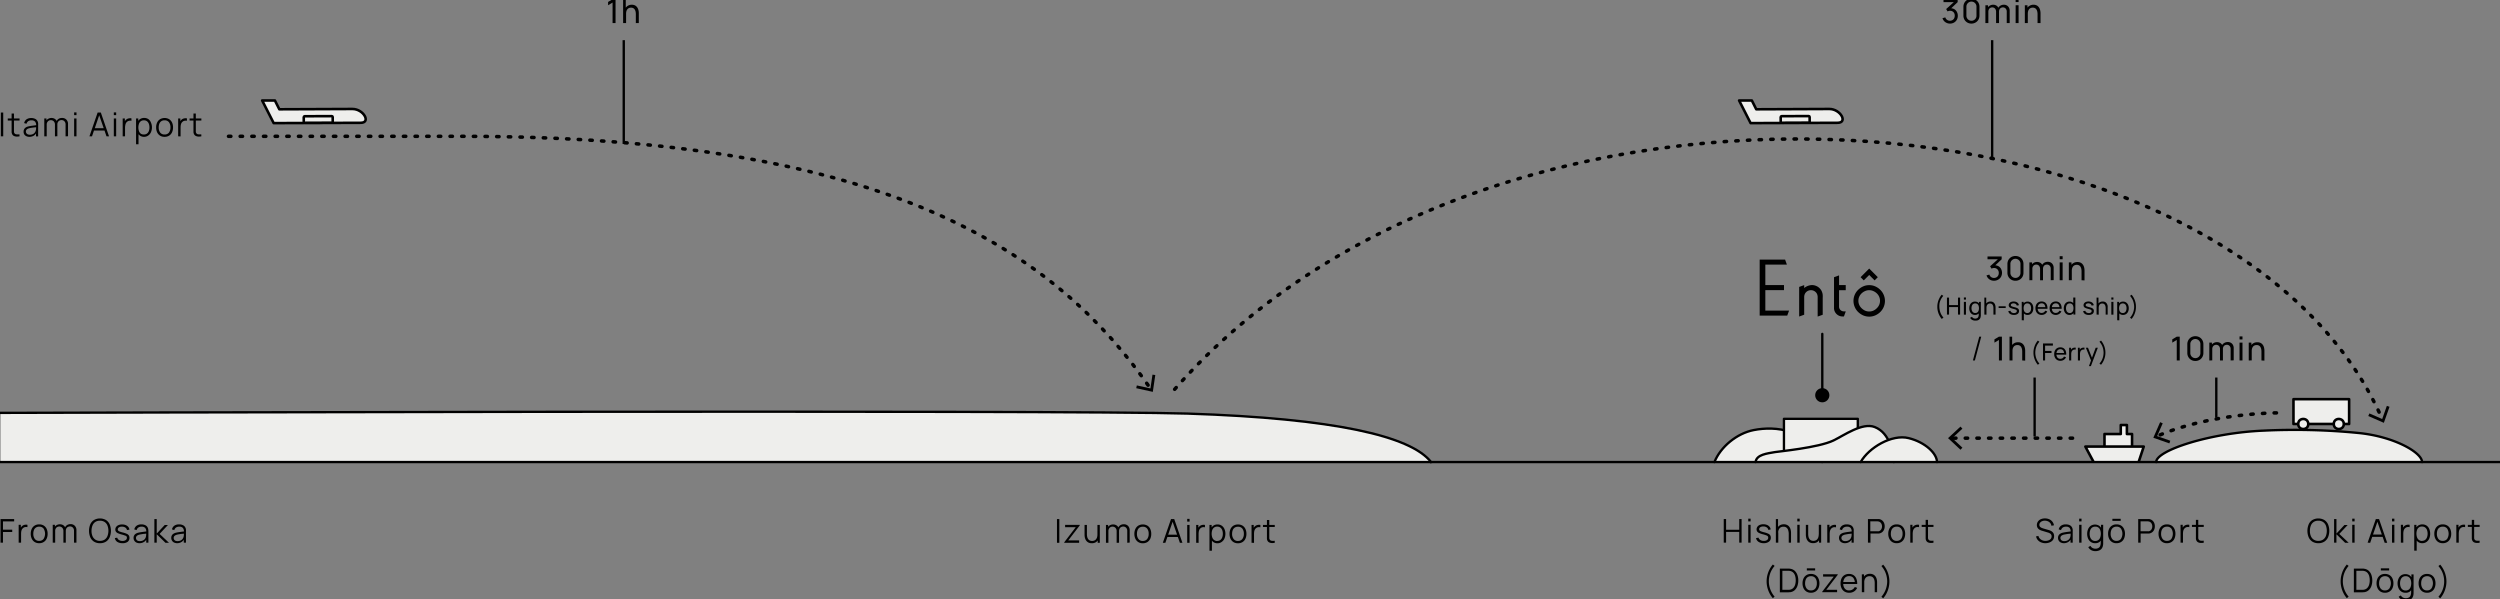 <svg xmlns="http://www.w3.org/2000/svg" width="1059.63" height="254.09" viewBox="0 0 1059.63 254.09">
  <rect x="0" y="0" width="1059.63" height="254.09" fill="#808080" stroke="none"/>
  <g id="contents">
    <g>
      <path d="M.25,175s454-1.31,503.06.3c62.56,2.05,94.71,9.59,103.22,20.52H.25Z" style="fill: #eeeeec"/>
      <path d="M1026.59,195.84c0-4-11.74-10.8-26.87-12.31a276,276,0,0,0-40.34-1c-22.63.94-45.48,8.36-45.48,13.32" style="fill: #eeeeec;stroke: #000;stroke-linecap: round;stroke-linejoin: round"/>
      <path d="M.25,175s454-1.31,503.06.3c62.56,2.05,94.71,9.59,103.22,20.52" style="fill: none;stroke: #000;stroke-linecap: square;stroke-miterlimit: 10"/>
      <g>
        <polyline points="903.67 190.26 903.67 183.96 901.49 183.96 901.49 180.15 898.89 180.15 898.89 183.96 891.99 183.96 891.99 192.51" style="fill: #eeeeec;stroke: #000;stroke-linecap: round;stroke-linejoin: round;stroke-width: 1.1px"/>
        <polyline points="906.5 195.72 908.63 189.29 883.88 189.29 887.33 195.72" style="fill: #eeeeec;stroke: #000;stroke-linecap: round;stroke-linejoin: round;stroke-width: 1.1px"/>
      </g>
      <g>
        <line x1="878.45" y1="185.71" x2="826.98" y2="185.71" style="fill: none;stroke: #000;stroke-linecap: round;stroke-linejoin: round;stroke-width: 1.5px;stroke-dasharray: 0.988,3.954"/>
        <polygon points="830.95 180.81 831.77 181.68 827.44 185.71 831.77 189.74 830.95 190.62 825.68 185.71 830.95 180.81"/>
      </g>
      <g>
        <path d="M726.67,195.84c2.58-6.43,9.47-12.15,16.64-13.55,9.27-1.81,23-.5,29,13.55" style="fill: #eeeeec;stroke: #000;stroke-linecap: round;stroke-linejoin: round"/>
        <rect x="756.13" y="177.52" width="31.3" height="14.29" style="fill: #eeeeec;stroke: #000;stroke-linecap: round;stroke-linejoin: round"/>
        <path d="M744.1,195.84c.41-3.22,5-3.63,8.16-4.21,1.42-.26,18.46-1.85,24.86-4.93,4.46-2.15,12.23-7.75,17.47-5.7,6.67,2.61,7.73,11.11,8.14,14.84" style="fill: #eeeeec;stroke: #000;stroke-linecap: round;stroke-linejoin: round"/>
        <path d="M788.65,195.84c3.44-6.08,13.18-11.92,20.35-10.14s12,6.59,12,10.14" style="fill: #eeeeec;stroke: #000;stroke-linecap: round;stroke-linejoin: round"/>
      </g>
      <line x1="0.25" y1="195.84" x2="1059.38" y2="195.84" style="fill: none;stroke: #000;stroke-linecap: square;stroke-miterlimit: 10"/>
      <g>
        <polygon points="758.3 131.65 757.52 133.78 745.84 133.78 745.84 110.02 756.61 110.02 757.38 112.16 748.24 112.16 748.24 120.83 756.15 120.83 756.15 122.97 748.24 122.97 748.24 131.65 758.3 131.65"/>
        <path d="M772.56,126.29v7.12l-2.14.77V126.3c0-.21,0-.41,0-.54a3.43,3.43,0,0,0-.21-1,2.2,2.2,0,0,0-.32-.59,2.39,2.39,0,0,0-.21-.26,2.89,2.89,0,0,0-2.11-.92h0a2.87,2.87,0,0,0-2.12.92,2.49,2.49,0,0,0-.53.85,3.43,3.43,0,0,0-.21,1c0,.15,0,.38,0,.63v7l-.8.29-1.33.48h0V121.61l2-.72.13-.06v1.25h0a5.5,5.5,0,0,1,3.3-1.25h.17a4.65,4.65,0,0,1,2.68,1,4.85,4.85,0,0,1,.72.71c.11.14.21.28.31.43a4,4,0,0,1,.28.55,4.88,4.88,0,0,1,.38,1.39A10,10,0,0,1,772.56,126.29Z"/>
        <path d="M792.26,123a4,4,0,0,1,1.75.37,4.9,4.9,0,0,1,1.5,1,4.45,4.45,0,0,1,1,1.45h0a4.32,4.32,0,0,1,0,3.36,4.51,4.51,0,0,1-1,1.44h0a5.06,5.06,0,0,1-1.49,1.05,4.43,4.43,0,0,1-3.5,0,5.39,5.39,0,0,1-1.5-1.05,4.51,4.51,0,0,1-1-1.44,4.28,4.28,0,0,1-.34-1.68,4.21,4.21,0,0,1,.34-1.68,4.56,4.56,0,0,1,1-1.45,5.16,5.16,0,0,1,1.5-1,4,4,0,0,1,1.75-.37m0-2.14a6.18,6.18,0,0,0-2.65.57,7.3,7.3,0,0,0-2.12,1.49,6.55,6.55,0,0,0-1.4,7.12,6.58,6.58,0,0,0,1.4,2.12,7.27,7.27,0,0,0,2.12,1.48,6.45,6.45,0,0,0,5.3,0,7.14,7.14,0,0,0,2.12-1.48,6.58,6.58,0,0,0,1.4-2.12,6.5,6.5,0,0,0,0-5,6.48,6.48,0,0,0-1.4-2.12,7.17,7.17,0,0,0-2.12-1.49,6.15,6.15,0,0,0-2.65-.57Z"/>
        <polygon points="794.56 118.84 792.26 116.55 789.96 118.84 788.61 117.48 792.26 113.83 795.91 117.49 794.56 118.84"/>
        <path d="M782.33,132l-.78,2.14H781a3.63,3.63,0,0,1-3.65-3.3c0-.11,0-.3,0-.42s0-.33,0-.33V117.5l2.14-.78v4.11h2.83v.4c0,.25,0,.53,0,.82V123h-2.84v6.76a1.62,1.62,0,0,0,0,.23,2,2,0,0,0,.13.69,2,2,0,0,0,1.31,1.21,2.71,2.71,0,0,0,.57.09h.82Z"/>
      </g>
      <g>
        <line x1="772.38" y1="141.52" x2="772.38" y2="167.52" style="fill: none;stroke: #000;stroke-linecap: round;stroke-linejoin: round"/>
        <circle cx="772.38" cy="167.52" r="3.01"/>
      </g>
      <g>
        <path d="M964.88,175s-28,0-51,10" style="fill: none;stroke: #000;stroke-linecap: round;stroke-linejoin: round;stroke-width: 1.5px;stroke-dasharray: 0.988,3.954"/>
        <polygon points="915.57 178.94 916.67 179.42 914.31 184.84 919.89 186.8 919.49 187.94 912.69 185.54 915.57 178.94"/>
      </g>
      <g>
        <path d="M448,230.06V220h1v10.08Z"/>
        <path d="M451.08,230.06v-.21l4.88-6.39h-4.51v-1h6.2v.24l-4.87,6.36h4.61v1Z"/>
        <path d="M462.72,230.25a3.09,3.09,0,0,1-1.19-.21,2.49,2.49,0,0,1-.86-.57,2.7,2.7,0,0,1-.57-.81,4.09,4.09,0,0,1-.32-1,6.06,6.06,0,0,1-.09-1V222.5h1v3.86a5.14,5.14,0,0,0,.12,1.15,2.79,2.79,0,0,0,.38.93,1.73,1.73,0,0,0,.68.61,2.12,2.12,0,0,0,1,.22,2.19,2.19,0,0,0,1-.19,1.7,1.7,0,0,0,.7-.54,2.5,2.5,0,0,0,.44-.86,4.47,4.47,0,0,0,.14-1.15l.73.17a4.26,4.26,0,0,1-.41,2,2.77,2.77,0,0,1-1.12,1.2A3.23,3.23,0,0,1,462.72,230.25Zm2.54-.19V228.2h-.11v-5.7h1v7.56Z"/>
        <path d="M468.76,230.06V222.5h.93v1.86h.11v5.7Zm4.53,0v-4.89a2,2,0,0,0-.48-1.42,1.76,1.76,0,0,0-2.53,0,2.05,2.05,0,0,0-.48,1.42l-.62-.33a2.51,2.51,0,0,1,1.28-2.22,2.77,2.77,0,0,1,1.36-.33,2.58,2.58,0,0,1,1.28.31,2.18,2.18,0,0,1,.89.89,3,3,0,0,1,.32,1.43v5.13Zm4.5,0v-5a1.93,1.93,0,0,0-.48-1.38,1.68,1.68,0,0,0-1.24-.5,1.91,1.91,0,0,0-.83.2,1.56,1.56,0,0,0-.67.63,2.22,2.22,0,0,0-.26,1.13l-.61-.17a2.62,2.62,0,0,1,.32-1.42,2.43,2.43,0,0,1,.93-1,2.69,2.69,0,0,1,1.36-.34,2.44,2.44,0,0,1,1.83.7,2.65,2.65,0,0,1,.68,1.9v5.16Z"/>
        <path d="M484.38,230.27a3.48,3.48,0,0,1-1.92-.51,3.31,3.31,0,0,1-1.23-1.41,4.88,4.88,0,0,1-.43-2.07,4.73,4.73,0,0,1,.44-2.09,3.35,3.35,0,0,1,1.23-1.4,3.92,3.92,0,0,1,3.85,0,3.29,3.29,0,0,1,1.22,1.41,4.84,4.84,0,0,1,.42,2.07,4.9,4.9,0,0,1-.42,2.09,3.42,3.42,0,0,1-1.23,1.4A3.62,3.62,0,0,1,484.38,230.27Zm0-1a2.18,2.18,0,0,0,1.88-.84,3.57,3.57,0,0,0,.61-2.17,3.47,3.47,0,0,0-.62-2.19,2.19,2.19,0,0,0-1.87-.81,2.46,2.46,0,0,0-1.4.38,2.34,2.34,0,0,0-.81,1.06,4.18,4.18,0,0,0-.27,1.56,3.47,3.47,0,0,0,.63,2.18A2.18,2.18,0,0,0,484.38,229.29Z"/>
        <path d="M492.87,230.06,496.34,220h1.36l3.47,10.08H500.1l-3.29-9.5h.4l-3.27,9.5Zm1.54-2.44v-1h5.21v1Z"/>
        <path d="M503.2,221.07v-1.16h1v1.16Zm0,9V222.5h1v7.56Z"/>
        <path d="M507,230.06V222.5h.93v1.82l-.19-.24a3.34,3.34,0,0,1,.33-.62,2.46,2.46,0,0,1,.45-.46,2.18,2.18,0,0,1,.68-.4,3.17,3.17,0,0,1,.79-.16,2.81,2.81,0,0,1,.73.06v1a2.44,2.44,0,0,0-.9-.05,1.8,1.8,0,0,0-.91.39,1.87,1.87,0,0,0-.56.7,3,3,0,0,0-.25.87,5.67,5.67,0,0,0-.07.91v3.77Z"/>
        <path d="M512.63,233.42V222.5h.93v5.69h.11v5.23Zm3.4-3.15a2.85,2.85,0,0,1-1.76-.53,3.28,3.28,0,0,1-1.09-1.43,5.81,5.81,0,0,1,0-4.08,3.27,3.27,0,0,1,1.1-1.42,3,3,0,0,1,1.8-.52,3,3,0,0,1,1.77.53,3.25,3.25,0,0,1,1.14,1.43,4.87,4.87,0,0,1,.4,2,5.07,5.07,0,0,1-.4,2,3.4,3.4,0,0,1-1.15,1.43A3,3,0,0,1,516,230.27Zm-.1-1a2.09,2.09,0,0,0,1.32-.4,2.3,2.3,0,0,0,.78-1.08,4.24,4.24,0,0,0,.27-1.55,4.36,4.36,0,0,0-.26-1.54,2.47,2.47,0,0,0-.79-1.09,2.13,2.13,0,0,0-1.34-.4,2.1,2.1,0,0,0-1.31.39,2.24,2.24,0,0,0-.78,1.06,4.87,4.87,0,0,0,0,3.14,2.3,2.3,0,0,0,.78,1.08A2.16,2.16,0,0,0,515.93,229.31Z"/>
        <path d="M524.71,230.27a3.48,3.48,0,0,1-1.92-.51,3.38,3.38,0,0,1-1.23-1.41,4.88,4.88,0,0,1-.42-2.07,4.73,4.73,0,0,1,.43-2.09,3.31,3.31,0,0,1,1.24-1.4,3.9,3.9,0,0,1,3.84,0,3.38,3.38,0,0,1,1.23,1.41,4.84,4.84,0,0,1,.42,2.07,4.76,4.76,0,0,1-.43,2.09,3.28,3.28,0,0,1-1.23,1.4A3.62,3.62,0,0,1,524.71,230.27Zm0-1a2.18,2.18,0,0,0,1.88-.84,3.58,3.58,0,0,0,.62-2.17,3.54,3.54,0,0,0-.62-2.19,2.23,2.23,0,0,0-1.88-.81,2.4,2.4,0,0,0-1.39.38,2.3,2.3,0,0,0-.82,1.06,4.18,4.18,0,0,0-.27,1.56,3.47,3.47,0,0,0,.63,2.18A2.19,2.19,0,0,0,524.71,229.29Z"/>
        <path d="M530.47,230.06V222.5h.92v1.82l-.18-.24a2.46,2.46,0,0,1,.33-.62A2.42,2.42,0,0,1,532,223a2.36,2.36,0,0,1,.69-.4,3.08,3.08,0,0,1,.79-.16,2.84,2.84,0,0,1,.73.06v1a2.48,2.48,0,0,0-.91-.05,1.77,1.77,0,0,0-.9.39,2,2,0,0,0-.57.7,3.33,3.33,0,0,0-.25.87,7.07,7.07,0,0,0-.06.91v3.77Z"/>
        <path d="M535.31,223.38v-.88h5v.88Zm5,6.68a4.85,4.85,0,0,1-1.25.11,2.75,2.75,0,0,1-1.11-.27,1.56,1.56,0,0,1-.74-.74,2,2,0,0,1-.22-.85c0-.29,0-.62,0-1V220.4h1v6.88c0,.32,0,.59,0,.8a1.26,1.26,0,0,0,.15.56,1.05,1.05,0,0,0,.8.56,4.25,4.25,0,0,0,1.36,0Z"/>
      </g>
      <g>
        <path d="M845.18,119a3.61,3.61,0,0,1-1.4-.28,3.44,3.44,0,0,1-1.1-.78,3.16,3.16,0,0,1-.69-1.21l1.2-.35a2,2,0,0,0,.77,1.07,2.13,2.13,0,0,0,1.21.36,2.16,2.16,0,0,0,1.07-.29,1.85,1.85,0,0,0,.7-.74,2.33,2.33,0,0,0,.25-1.08,2.13,2.13,0,0,0-.56-1.52,2,2,0,0,0-1.47-.59,2.49,2.49,0,0,0-.53.07,2.67,2.67,0,0,0-.52.2l-.6-1,3.74-3.38.16.42h-5V108.7h6v1.2l-3.19,3v-.44a3.22,3.22,0,0,1,1.75.33,2.77,2.77,0,0,1,1.16,1.14,3.6,3.6,0,0,1,0,3.41,3.18,3.18,0,0,1-1.17,1.16A3.39,3.39,0,0,1,845.18,119Z"/>
        <path d="M854.25,119a3.4,3.4,0,0,1-1.75-.45,3.27,3.27,0,0,1-1.21-1.21,3.46,3.46,0,0,1-.44-1.74v-3.7a3.53,3.53,0,0,1,.44-1.75,3.34,3.34,0,0,1,1.21-1.21,3.7,3.7,0,0,1,3.5,0,3.27,3.27,0,0,1,1.21,1.21,3.53,3.53,0,0,1,.44,1.75v3.7a3.46,3.46,0,0,1-.44,1.74,3.2,3.2,0,0,1-1.21,1.21A3.4,3.4,0,0,1,854.25,119Zm0-1.2a2,2,0,0,0,1.08-.29,2.11,2.11,0,0,0,.77-.77,2.06,2.06,0,0,0,.28-1.07v-3.85a2.06,2.06,0,0,0-.28-1.07,2.18,2.18,0,0,0-.77-.77,2.14,2.14,0,0,0-2.15,0,2.13,2.13,0,0,0-.78.77,2.07,2.07,0,0,0-.29,1.07v3.85a2.12,2.12,0,0,0,1.07,1.84A2,2,0,0,0,854.25,117.79Z"/>
        <path d="M860.16,118.78v-7.56h1.12v2h.14v5.54Zm4.53,0V114a2,2,0,0,0-.45-1.36,1.52,1.52,0,0,0-1.19-.49,1.55,1.55,0,0,0-1.19.5,2,2,0,0,0-.45,1.34l-.66-.4a2.48,2.48,0,0,1,1.3-2.22,2.81,2.81,0,0,1,1.37-.34,2.6,2.6,0,0,1,1.33.33,2.15,2.15,0,0,1,.87.92,3,3,0,0,1,.31,1.42v5.09Zm4.52,0v-4.84a1.86,1.86,0,0,0-.46-1.32,1.53,1.53,0,0,0-1.17-.48,1.74,1.74,0,0,0-.8.19,1.53,1.53,0,0,0-.61.6,2.07,2.07,0,0,0-.24,1l-.66-.27a2.68,2.68,0,0,1,.33-1.41,2.52,2.52,0,0,1,.95-.94,2.8,2.8,0,0,1,1.36-.34,2.43,2.43,0,0,1,1.86.72,2.68,2.68,0,0,1,.68,1.93v5.11Z"/>
        <path d="M873,109.88v-1.29h1.25v1.29Zm0,8.9v-7.56h1.25v7.56Z"/>
        <path d="M876.88,118.78v-7.56H878v2h.14v5.54Zm5.39,0V115a5,5,0,0,0-.1-1,2.56,2.56,0,0,0-.33-.89,1.63,1.63,0,0,0-.62-.63,1.92,1.92,0,0,0-1-.23,2.11,2.11,0,0,0-.85.16,1.63,1.63,0,0,0-.66.48,2.25,2.25,0,0,0-.42.8,4,4,0,0,0-.15,1.15l-.82-.26a4.1,4.1,0,0,1,.4-1.88,2.78,2.78,0,0,1,1.11-1.21,3.19,3.19,0,0,1,1.69-.43,3.1,3.1,0,0,1,1.25.23,2.41,2.41,0,0,1,.86.62,3.06,3.06,0,0,1,.54.85,4.35,4.35,0,0,1,.28,1,6.25,6.25,0,0,1,.08.92v4.18Z"/>
        <path d="M823,135.17a7.27,7.27,0,0,1-1-1.52,7.74,7.74,0,0,1-.65-1.76,7.25,7.25,0,0,1-.21-1.85,7.38,7.38,0,0,1,.21-1.86,7.92,7.92,0,0,1,.65-1.76,7.2,7.2,0,0,1,1-1.51l.66.5a7.65,7.65,0,0,0-1,1.46,6.86,6.86,0,0,0-.56,1.55A8,8,0,0,0,822,130a8.14,8.14,0,0,0,.19,1.62,7.12,7.12,0,0,0,.56,1.56,7.22,7.22,0,0,0,1,1.44Z"/>
        <path d="M825.22,133.34v-7.2h.89v3.17h3.79v-3.17h.89v7.2h-.89v-3.18h-3.79v3.18Z"/>
        <path d="M832.39,127v-.92h.89V127Zm0,6.36v-5.4h.89v5.4Z"/>
        <path d="M837.1,133.49a2.24,2.24,0,0,1-1.3-.38,2.47,2.47,0,0,1-.83-1,3.59,3.59,0,0,1-.29-1.46,3.54,3.54,0,0,1,.29-1.45,2.47,2.47,0,0,1,.83-1,2.2,2.2,0,0,1,1.29-.37,2.16,2.16,0,0,1,1.29.37,2.31,2.31,0,0,1,.79,1,3.87,3.87,0,0,1,.26,1.45,4,4,0,0,1-.26,1.46,2.31,2.31,0,0,1-.79,1A2.15,2.15,0,0,1,837.1,133.49Zm.06,2.4a2.55,2.55,0,0,1-1.57-.52,2.3,2.3,0,0,1-.56-.67l.81-.43a1.28,1.28,0,0,0,.57.58,1.73,1.73,0,0,0,.76.18,1.67,1.67,0,0,0,.85-.19,1.1,1.1,0,0,0,.5-.56,2.08,2.08,0,0,0,.16-.92v-1.47h.11v-3.95h.79v5.43c0,.15,0,.3,0,.43a2.57,2.57,0,0,1-.06.4,2,2,0,0,1-.41,1,1.93,1.93,0,0,1-.8.56A3.33,3.33,0,0,1,837.16,135.89Zm.05-3.22a1.4,1.4,0,0,0,.89-.26,1.44,1.44,0,0,0,.52-.72,3.36,3.36,0,0,0,0-2.11,1.55,1.55,0,0,0-.51-.72,1.63,1.63,0,0,0-1.78,0,1.58,1.58,0,0,0-.53.73,3.07,3.07,0,0,0,0,2.07,1.59,1.59,0,0,0,.53.73A1.38,1.38,0,0,0,837.21,132.67Z"/>
        <path d="M841.07,133.34v-7.2h.8v4h.1v3.23Zm3.85,0v-2.71a3.54,3.54,0,0,0-.07-.73,1.88,1.88,0,0,0-.23-.64,1.21,1.21,0,0,0-.45-.45,1.41,1.41,0,0,0-.71-.17,1.48,1.48,0,0,0-.61.12,1.32,1.32,0,0,0-.47.34,1.51,1.51,0,0,0-.3.58,2.78,2.78,0,0,0-.11.81l-.58-.18a2.94,2.94,0,0,1,.28-1.34,2,2,0,0,1,.8-.87,2.32,2.32,0,0,1,1.2-.3,2.23,2.23,0,0,1,.9.16,1.84,1.84,0,0,1,.61.44,2.11,2.11,0,0,1,.39.61,3.59,3.59,0,0,1,.2.69,5.13,5.13,0,0,1,.05.65v3Z"/>
        <path d="M847.12,130.55v-.73h3v.73Z"/>
        <path d="M853.56,133.48a2.75,2.75,0,0,1-1.58-.42,1.78,1.78,0,0,1-.76-1.18l.91-.15a1.17,1.17,0,0,0,.51.7,1.76,1.76,0,0,0,1,.26,1.5,1.5,0,0,0,.87-.23.73.73,0,0,0,.31-.63.57.57,0,0,0-.1-.36.93.93,0,0,0-.43-.27c-.22-.08-.55-.19-1-.31a5.6,5.6,0,0,1-1.13-.39,1.41,1.41,0,0,1-.58-.47,1.16,1.16,0,0,1-.18-.66,1.39,1.39,0,0,1,.26-.83,1.71,1.71,0,0,1,.73-.55,2.65,2.65,0,0,1,1.09-.2,2.92,2.92,0,0,1,1.1.19,2,2,0,0,1,.78.56,1.45,1.45,0,0,1,.35.83l-.91.16a1,1,0,0,0-.42-.68,1.55,1.55,0,0,0-.9-.27,1.53,1.53,0,0,0-.85.19.63.63,0,0,0-.33.55.49.49,0,0,0,.12.34,1.11,1.11,0,0,0,.46.26,8.48,8.48,0,0,0,1,.29,5.39,5.39,0,0,1,1.13.39,1.42,1.42,0,0,1,.59.5,1.31,1.31,0,0,1,.17.71,1.48,1.48,0,0,1-.57,1.23A2.57,2.57,0,0,1,853.56,133.48Z"/>
        <path d="M856.92,135.74v-7.8h.8v4h.1v3.83Zm2.49-2.25a2.13,2.13,0,0,1-1.28-.38,2.31,2.31,0,0,1-.79-1,3.76,3.76,0,0,1-.27-1.46,3.68,3.68,0,0,1,.27-1.45,2.31,2.31,0,0,1,.79-1,2.15,2.15,0,0,1,1.28-.37,2.26,2.26,0,0,1,1.3.37,2.47,2.47,0,0,1,.83,1,3.54,3.54,0,0,1,.29,1.45,3.59,3.59,0,0,1-.29,1.46,2.47,2.47,0,0,1-.83,1A2.26,2.26,0,0,1,859.41,133.49Zm-.11-.82a1.4,1.4,0,0,0,.88-.27,1.59,1.59,0,0,0,.53-.73,3.24,3.24,0,0,0,0-2.07,1.73,1.73,0,0,0-.53-.73,1.47,1.47,0,0,0-.91-.27,1.43,1.43,0,0,0-.87.26,1.48,1.48,0,0,0-.51.72,3.36,3.36,0,0,0,0,2.11,1.48,1.48,0,0,0,.51.72A1.45,1.45,0,0,0,859.3,132.67Z"/>
        <path d="M865.37,133.49a2.73,2.73,0,0,1-1.39-.35,2.51,2.51,0,0,1-.92-1,3.14,3.14,0,0,1-.33-1.48,3.45,3.45,0,0,1,.32-1.53,2.45,2.45,0,0,1,.91-1,2.66,2.66,0,0,1,1.37-.35,2.51,2.51,0,0,1,1.39.37,2.36,2.36,0,0,1,.86,1.07,3.91,3.91,0,0,1,.24,1.66h-.9v-.32a2.45,2.45,0,0,0-.4-1.49,1.39,1.39,0,0,0-1.16-.49,1.55,1.55,0,0,0-1.26.53,2.39,2.39,0,0,0-.43,1.52,2.31,2.31,0,0,0,.43,1.48,1.5,1.5,0,0,0,1.23.52,1.74,1.74,0,0,0,.93-.24,1.66,1.66,0,0,0,.62-.71l.85.3a2.44,2.44,0,0,1-.94,1.11A2.68,2.68,0,0,1,865.37,133.49Zm-2-2.6v-.72h4v.72Z"/>
        <path d="M871.37,133.49a2.67,2.67,0,0,1-1.38-.35,2.46,2.46,0,0,1-.93-1,3.14,3.14,0,0,1-.33-1.48,3.32,3.32,0,0,1,.33-1.53,2.38,2.38,0,0,1,.91-1,2.6,2.6,0,0,1,1.36-.35,2.46,2.46,0,0,1,1.39.37,2.3,2.3,0,0,1,.86,1.07,4.06,4.06,0,0,1,.25,1.66h-.9v-.32a2.45,2.45,0,0,0-.41-1.49,1.38,1.38,0,0,0-1.16-.49,1.53,1.53,0,0,0-1.25.53,2.33,2.33,0,0,0-.43,1.52,2.25,2.25,0,0,0,.43,1.48,1.48,1.48,0,0,0,1.22.52,1.74,1.74,0,0,0,.93-.24,1.6,1.6,0,0,0,.62-.71l.86.3a2.46,2.46,0,0,1-1,1.11A2.63,2.63,0,0,1,871.37,133.49Zm-2-2.6v-.72h4v.72Z"/>
        <path d="M877.16,133.49a2.24,2.24,0,0,1-1.3-.38,2.47,2.47,0,0,1-.83-1,3.59,3.59,0,0,1-.29-1.46,3.54,3.54,0,0,1,.29-1.45,2.47,2.47,0,0,1,.83-1,2.2,2.2,0,0,1,1.29-.37,2.16,2.16,0,0,1,1.29.37,2.31,2.31,0,0,1,.79,1,3.87,3.87,0,0,1,.26,1.45,4,4,0,0,1-.26,1.46,2.31,2.31,0,0,1-.79,1A2.13,2.13,0,0,1,877.16,133.49Zm.11-.82a1.4,1.4,0,0,0,.89-.26,1.44,1.44,0,0,0,.52-.72,3.36,3.36,0,0,0,0-2.11,1.48,1.48,0,0,0-.51-.72,1.44,1.44,0,0,0-.88-.26,1.46,1.46,0,0,0-.9.27,1.58,1.58,0,0,0-.53.73,3.07,3.07,0,0,0,0,2.07,1.59,1.59,0,0,0,.53.73A1.4,1.4,0,0,0,877.27,132.67Zm1.58.67v-4h-.1v-3.22h.89v7.2Z"/>
        <path d="M885.28,133.48a2.75,2.75,0,0,1-1.58-.42,1.78,1.78,0,0,1-.76-1.18l.91-.15a1.17,1.17,0,0,0,.51.7,1.76,1.76,0,0,0,1,.26,1.5,1.5,0,0,0,.87-.23.73.73,0,0,0,.31-.63.57.57,0,0,0-.1-.36.93.93,0,0,0-.43-.27c-.22-.08-.55-.19-1-.31a5.6,5.6,0,0,1-1.13-.39,1.35,1.35,0,0,1-.58-.47,1.16,1.16,0,0,1-.18-.66,1.39,1.39,0,0,1,.26-.83,1.71,1.71,0,0,1,.73-.55,2.62,2.62,0,0,1,1.09-.2,2.92,2.92,0,0,1,1.1.19,2,2,0,0,1,.78.56,1.45,1.45,0,0,1,.35.83l-.91.16a1,1,0,0,0-.42-.68,1.55,1.55,0,0,0-.9-.27,1.53,1.53,0,0,0-.85.19.63.63,0,0,0-.33.55.49.49,0,0,0,.12.34,1.11,1.11,0,0,0,.46.26,8.48,8.48,0,0,0,1,.29,5.39,5.39,0,0,1,1.13.39,1.42,1.42,0,0,1,.59.5,1.31,1.31,0,0,1,.17.71,1.48,1.48,0,0,1-.57,1.23A2.59,2.59,0,0,1,885.28,133.48Z"/>
        <path d="M888.64,133.34v-7.2h.8v4h.1v3.23Zm3.85,0v-2.71a3.54,3.54,0,0,0-.07-.73,1.88,1.88,0,0,0-.23-.64,1.21,1.21,0,0,0-.45-.45,1.41,1.41,0,0,0-.71-.17,1.51,1.51,0,0,0-.61.12,1.32,1.32,0,0,0-.47.34,1.51,1.51,0,0,0-.3.58,2.78,2.78,0,0,0-.11.81l-.58-.18a2.94,2.94,0,0,1,.28-1.34,2,2,0,0,1,.8-.87,2.32,2.32,0,0,1,1.2-.3,2.23,2.23,0,0,1,.9.16,1.74,1.74,0,0,1,.61.44,2.11,2.11,0,0,1,.39.61,3.59,3.59,0,0,1,.2.69,5.13,5.13,0,0,1,0,.65v3Z"/>
        <path d="M894.89,127v-.92h.89V127Zm0,6.36v-5.4h.89v5.4Z"/>
        <path d="M897.38,135.74v-7.8h.79v4h.1v3.83Zm2.48-2.25a2.15,2.15,0,0,1-1.28-.38,2.37,2.37,0,0,1-.78-1,3.76,3.76,0,0,1-.27-1.46,3.68,3.68,0,0,1,.27-1.45,2.31,2.31,0,0,1,.79-1,2.13,2.13,0,0,1,1.28-.37,2.2,2.2,0,0,1,1.29.37,2.39,2.39,0,0,1,.83,1,3.39,3.39,0,0,1,.29,1.45,3.43,3.43,0,0,1-.29,1.46,2.39,2.39,0,0,1-.83,1A2.22,2.22,0,0,1,899.86,133.49Zm-.11-.82a1.43,1.43,0,0,0,.89-.27,1.58,1.58,0,0,0,.52-.73,3.07,3.07,0,0,0,0-2.07,1.58,1.58,0,0,0-.53-.73,1.61,1.61,0,0,0-1.77,0,1.57,1.57,0,0,0-.52.72,3.36,3.36,0,0,0,0,2.11,1.5,1.5,0,0,0,.52.72A1.4,1.4,0,0,0,899.75,132.67Z"/>
        <path d="M902.81,134.66a7.22,7.22,0,0,0,1-1.44,7.12,7.12,0,0,0,.56-1.56,7.46,7.46,0,0,0,.19-1.62,7.32,7.32,0,0,0-.19-1.62,6.83,6.83,0,0,0-.55-1.55,8.22,8.22,0,0,0-1-1.46l.66-.5a7.65,7.65,0,0,1,1,1.51,8.42,8.42,0,0,1,.64,1.76,7.38,7.38,0,0,1,.21,1.86,7.25,7.25,0,0,1-.21,1.85,8.22,8.22,0,0,1-.64,1.76,7.73,7.73,0,0,1-1,1.52Z"/>
        <path d="M839.75,142.7l-2.69,10.08h-.84l2.69-10.08Z"/>
        <path d="M847.25,152.78v-8.7l-1.9,1.15v-1.4l1.9-1.13h1.26v10.08Z"/>
        <path d="M851.73,152.78V142.7h1.12v5.56H853v4.52Zm5.39,0V149a5.8,5.8,0,0,0-.1-1,3,3,0,0,0-.33-.89,1.59,1.59,0,0,0-.63-.63,1.88,1.88,0,0,0-1-.23,2.06,2.06,0,0,0-.84.16,1.57,1.57,0,0,0-.66.48,2.25,2.25,0,0,0-.42.8,4,4,0,0,0-.15,1.15l-.82-.26a4.24,4.24,0,0,1,.39-1.88,2.86,2.86,0,0,1,1.12-1.21,3.17,3.17,0,0,1,1.69-.43,3.13,3.13,0,0,1,1.25.23,2.6,2.6,0,0,1,.86.62,3.06,3.06,0,0,1,.54.85,5,5,0,0,1,.28,1,6.25,6.25,0,0,1,.08.92v4.18Z"/>
        <path d="M863.74,154.61a7.73,7.73,0,0,1-1-1.52,8.22,8.22,0,0,1-.64-1.76,7.25,7.25,0,0,1-.21-1.85,7.38,7.38,0,0,1,.21-1.86,8.42,8.42,0,0,1,.64-1.76,7.65,7.65,0,0,1,1-1.51l.66.5a8.22,8.22,0,0,0-1,1.46,6.83,6.83,0,0,0-.55,1.55,7.32,7.32,0,0,0-.19,1.62,7.46,7.46,0,0,0,.19,1.62,7.12,7.12,0,0,0,.56,1.56,7.22,7.22,0,0,0,1,1.44Z"/>
        <path d="M865.93,152.78v-7.2h4.2v.89h-3.31v2.26h2.71v.89h-2.71v3.16Z"/>
        <path d="M873.31,152.93a2.67,2.67,0,0,1-1.38-.35,2.44,2.44,0,0,1-.92-1,3,3,0,0,1-.33-1.48,3.32,3.32,0,0,1,.32-1.53,2.45,2.45,0,0,1,.91-1,2.62,2.62,0,0,1,1.36-.35,2.46,2.46,0,0,1,1.39.37,2.3,2.3,0,0,1,.86,1.07,3.9,3.9,0,0,1,.25,1.66h-.9V150a2.45,2.45,0,0,0-.4-1.49,1.4,1.4,0,0,0-1.16-.49,1.55,1.55,0,0,0-1.26.53,2.33,2.33,0,0,0-.43,1.52,2.25,2.25,0,0,0,.43,1.48,1.48,1.48,0,0,0,1.22.52,1.74,1.74,0,0,0,.93-.24,1.54,1.54,0,0,0,.62-.71l.86.3a2.41,2.41,0,0,1-.95,1.11A2.63,2.63,0,0,1,873.31,152.93Zm-2-2.6v-.72h4v.72Z"/>
        <path d="M877,152.78v-5.4h.79v1.3l-.12-.17a2,2,0,0,1,.24-.46,1.56,1.56,0,0,1,.34-.34,1.59,1.59,0,0,1,.48-.26,2.05,2.05,0,0,1,.54-.1,1.8,1.8,0,0,1,.52,0v.83a2.1,2.1,0,0,0-.62,0,1.22,1.22,0,0,0-.62.24,1.41,1.41,0,0,0-.4.45,1.94,1.94,0,0,0-.2.57,3.36,3.36,0,0,0-.06.63v2.71Z"/>
        <path d="M880.72,152.78v-5.4h.79v1.3l-.13-.17a2.05,2.05,0,0,1,.25-.46,1.37,1.37,0,0,1,.34-.34,1.66,1.66,0,0,1,.47-.26,2.05,2.05,0,0,1,.54-.1,1.76,1.76,0,0,1,.52,0v.83a2,2,0,0,0-.61,0,1.19,1.19,0,0,0-.62.24,1.45,1.45,0,0,0-.41.45,1.91,1.91,0,0,0-.19.57,3.36,3.36,0,0,0-.06.63v2.71Z"/>
        <path d="M885.4,155.18l1.05-2.84v.84l-2.36-5.8H885l1.85,4.66h-.32l1.73-4.66h.91l-2.94,7.8Z"/>
        <path d="M889.86,154.1a7.22,7.22,0,0,0,1-1.44,7.12,7.12,0,0,0,.56-1.56,8.14,8.14,0,0,0,.19-1.62,8,8,0,0,0-.19-1.62,6.41,6.41,0,0,0-.56-1.55,7.65,7.65,0,0,0-1-1.46l.66-.5a7.2,7.2,0,0,1,1,1.51,7.92,7.92,0,0,1,.65,1.76,7.38,7.38,0,0,1,.21,1.86,7.25,7.25,0,0,1-.21,1.85,7.74,7.74,0,0,1-.65,1.76,7.27,7.27,0,0,1-1,1.52Z"/>
      </g>
      <line x1="862.38" y1="160.02" x2="862.38" y2="185.02" style="fill: none;stroke: #000;stroke-miterlimit: 10"/>
      <g>
        <path d="M922.62,152.78v-8.7l-1.9,1.15v-1.4l1.9-1.13h1.26v10.08Z"/>
        <path d="M930.5,153a3.37,3.37,0,0,1-1.74-.45,3.2,3.2,0,0,1-1.21-1.21,3.37,3.37,0,0,1-.45-1.74v-3.7a3.43,3.43,0,0,1,.45-1.75,3.27,3.27,0,0,1,1.21-1.21,3.68,3.68,0,0,1,3.49,0,3.2,3.2,0,0,1,1.21,1.21,3.43,3.43,0,0,1,.45,1.75v3.7a3.37,3.37,0,0,1-.45,1.74,3.13,3.13,0,0,1-1.21,1.21A3.38,3.38,0,0,1,930.5,153Zm0-1.2a2,2,0,0,0,1.08-.29,2.11,2.11,0,0,0,.77-.77,2.07,2.07,0,0,0,.29-1.07v-3.85a2.07,2.07,0,0,0-.29-1.07,2.18,2.18,0,0,0-.77-.77,2.14,2.14,0,0,0-2.15,0,2.11,2.11,0,0,0-.77.77,2,2,0,0,0-.29,1.07v3.85a2,2,0,0,0,.29,1.07,2,2,0,0,0,.77.77A2,2,0,0,0,930.5,151.79Z"/>
        <path d="M936.42,152.78v-7.56h1.11v2h.14v5.54Zm4.53,0V148a2,2,0,0,0-.44-1.36,1.68,1.68,0,0,0-2.38,0,1.91,1.91,0,0,0-.46,1.34l-.66-.4a2.46,2.46,0,0,1,1.31-2.22,2.77,2.77,0,0,1,1.36-.34,2.6,2.6,0,0,1,1.33.33,2.23,2.23,0,0,1,.88.92,3.13,3.13,0,0,1,.3,1.42v5.09Zm4.51,0v-4.84a1.85,1.85,0,0,0-.45-1.32,1.53,1.53,0,0,0-1.17-.48,1.71,1.71,0,0,0-.8.19,1.55,1.55,0,0,0-.62.6,2.07,2.07,0,0,0-.24,1l-.65-.27a2.68,2.68,0,0,1,.33-1.41,2.45,2.45,0,0,1,1-.94,2.76,2.76,0,0,1,1.35-.34,2.46,2.46,0,0,1,1.87.72,2.72,2.72,0,0,1,.68,1.93v5.11Z"/>
        <path d="M949.23,143.88v-1.29h1.25v1.29Zm0,8.9v-7.56h1.25v7.56Z"/>
        <path d="M953.13,152.78v-7.56h1.12v2h.15v5.54Zm5.39,0V149a5.8,5.8,0,0,0-.09-1,3,3,0,0,0-.33-.89,1.73,1.73,0,0,0-.63-.63,1.9,1.9,0,0,0-1-.23,2.15,2.15,0,0,0-.85.16,1.6,1.6,0,0,0-.65.48,2.25,2.25,0,0,0-.42.8,3.65,3.65,0,0,0-.15,1.15l-.82-.26a4.24,4.24,0,0,1,.39-1.88,2.84,2.84,0,0,1,1.11-1.21,3.22,3.22,0,0,1,1.69-.43,3.19,3.19,0,0,1,1.26.23,2.6,2.6,0,0,1,.86.62,3.06,3.06,0,0,1,.54.85,4.32,4.32,0,0,1,.27,1,5.13,5.13,0,0,1,.08.92v4.18Z"/>
      </g>
      <line x1="939.38" y1="160.02" x2="939.38" y2="177.02" style="fill: none;stroke: #000;stroke-miterlimit: 10"/>
      <g>
        <rect x="972.09" y="169.2" width="23.59" height="10.51" style="fill: #eeeeec;stroke: #000;stroke-linecap: round;stroke-linejoin: round;stroke-width: 1.1px"/>
        <circle cx="976.24" cy="179.71" r="2.13" style="fill: #eeeeec;stroke: #000;stroke-linecap: round;stroke-linejoin: round;stroke-width: 1.1px"/>
        <circle cx="991.3" cy="179.71" r="2.13" style="fill: #eeeeec;stroke: #000;stroke-linecap: round;stroke-linejoin: round;stroke-width: 1.1px"/>
      </g>
      <g>
        <path d="M259.64,9.78V1.08l-1.9,1.15V.83l1.9-1.13h1.26V9.78Z"/>
        <path d="M264.11,9.78V-.3h1.12V5.27h.14V9.78Zm5.39,0V6a5.89,5.89,0,0,0-.09-1,3,3,0,0,0-.33-.89,1.73,1.73,0,0,0-.63-.63,1.9,1.9,0,0,0-1-.23,2.15,2.15,0,0,0-.85.16,1.81,1.81,0,0,0-.65.48,2.26,2.26,0,0,0-.43.8,4,4,0,0,0-.15,1.15l-.81-.26A4.24,4.24,0,0,1,265,3.66a2.84,2.84,0,0,1,1.11-1.21A3.29,3.29,0,0,1,267.75,2a3.19,3.19,0,0,1,1.26.23,2.6,2.6,0,0,1,.86.62,3,3,0,0,1,.54.86,4.09,4.09,0,0,1,.27.95,5.13,5.13,0,0,1,.08.92V9.78Z"/>
      </g>
      <g>
        <path d="M742,52.18l-4.88-9.59,5.4,0,1.87,3.73,31-.13c4.7,0,7.94,5.84,3.5,5.86Z" style="fill: #eeeeec;stroke: #000;stroke-linecap: round;stroke-linejoin: round;stroke-width: 1.1px"/>
        <rect x="754.75" y="49.25" width="12.27" height="2.78" rx="0.35" transform="translate(-0.2 3.16) rotate(-0.24)" style="fill: #eeeeec;stroke: #000;stroke-linecap: round;stroke-linejoin: round;stroke-width: 1.1px"/>
      </g>
      <g>
        <path d="M497.88,165c137-156,450-130,512,13" style="fill: none;stroke: #000;stroke-linecap: round;stroke-linejoin: round;stroke-width: 1.5px;stroke-dasharray: 0.988,3.954"/>
        <polygon points="1003.8 176.33 1004.28 175.23 1009.7 177.6 1011.67 172.02 1012.8 172.42 1010.4 179.22 1003.8 176.33"/>
      </g>
      <line x1="264.38" y1="17.02" x2="264.38" y2="61.02" style="fill: none;stroke: #000;stroke-miterlimit: 10"/>
      <g>
        <path d="M826.53,10A3.38,3.38,0,0,1,824,8.92a3.28,3.28,0,0,1-.68-1.21l1.2-.35a2,2,0,0,0,.77,1.07,2.13,2.13,0,0,0,1.21.36,2.16,2.16,0,0,0,1.07-.29,1.85,1.85,0,0,0,.7-.74,2.33,2.33,0,0,0,.25-1.08A2.13,2.13,0,0,0,828,5.16a2,2,0,0,0-1.47-.59,2.49,2.49,0,0,0-.53.07,2.67,2.67,0,0,0-.52.2l-.6-1L828.6.47l.16.42h-5V-.3h6V.9L826.5,4V3.51a3.22,3.22,0,0,1,1.75.33A2.83,2.83,0,0,1,829.4,5a3.37,3.37,0,0,1,.42,1.7,3.35,3.35,0,0,1-.44,1.71,3.18,3.18,0,0,1-1.17,1.16A3.39,3.39,0,0,1,826.53,10Z"/>
        <path d="M835.6,10a3.4,3.4,0,0,1-1.75-.45,3.27,3.27,0,0,1-1.21-1.21,3.46,3.46,0,0,1-.44-1.74V2.89a3.53,3.53,0,0,1,.44-1.75,3.34,3.34,0,0,1,1.21-1.21,3.7,3.7,0,0,1,3.5,0,3.27,3.27,0,0,1,1.21,1.21A3.53,3.53,0,0,1,839,2.89v3.7a3.46,3.46,0,0,1-.44,1.74,3.2,3.2,0,0,1-1.21,1.21A3.4,3.4,0,0,1,835.6,10Zm0-1.2a2,2,0,0,0,1.08-.29,2.11,2.11,0,0,0,.77-.77,2.06,2.06,0,0,0,.28-1.07V2.81a2.06,2.06,0,0,0-.28-1.07,2.18,2.18,0,0,0-.77-.77A2.1,2.1,0,0,0,835.6.68a2.13,2.13,0,0,0-1.08.29,2.18,2.18,0,0,0-.77.77,2.07,2.07,0,0,0-.29,1.07V6.66a2.07,2.07,0,0,0,.29,1.07,2.11,2.11,0,0,0,.77.77A2,2,0,0,0,835.6,8.79Z"/>
        <path d="M841.51,9.78V2.22h1.12v2h.14V9.78Zm4.53,0V5a2,2,0,0,0-.45-1.36,1.52,1.52,0,0,0-1.19-.49,1.55,1.55,0,0,0-1.19.5A2,2,0,0,0,842.77,5l-.66-.4a2.48,2.48,0,0,1,1.3-2.22A2.81,2.81,0,0,1,844.78,2a2.62,2.62,0,0,1,1.33.33,2.21,2.21,0,0,1,.87.92,3,3,0,0,1,.31,1.42V9.78Zm4.52,0V4.94a1.86,1.86,0,0,0-.46-1.32,1.53,1.53,0,0,0-1.17-.48,1.74,1.74,0,0,0-.8.19,1.53,1.53,0,0,0-.61.6A2.07,2.07,0,0,0,847.29,5l-.66-.27A2.68,2.68,0,0,1,847,3.3a2.45,2.45,0,0,1,.95-.94A2.8,2.8,0,0,1,849.27,2a2.43,2.43,0,0,1,1.86.72,2.68,2.68,0,0,1,.68,1.93V9.78Z"/>
        <path d="M854.33.88V-.41h1.25V.88Zm0,8.9V2.22h1.25V9.78Z"/>
        <path d="M858.23,9.78V2.22h1.12v2h.14V9.78Zm5.39,0V6a5,5,0,0,0-.1-1,2.56,2.56,0,0,0-.33-.89,1.63,1.63,0,0,0-.62-.63,1.92,1.92,0,0,0-1-.23,2.11,2.11,0,0,0-.85.16,1.63,1.63,0,0,0-.66.48,2.25,2.25,0,0,0-.42.8,4,4,0,0,0-.15,1.15l-.82-.26a4.1,4.1,0,0,1,.4-1.88,2.78,2.78,0,0,1,1.11-1.21A3.19,3.19,0,0,1,861.87,2a3.1,3.1,0,0,1,1.25.23,2.41,2.41,0,0,1,.86.62,3.06,3.06,0,0,1,.54.85,4.35,4.35,0,0,1,.28,1,6.25,6.25,0,0,1,.08.92V9.78Z"/>
      </g>
      <line x1="844.38" y1="17.02" x2="844.38" y2="67.02" style="fill: none;stroke: #000;stroke-miterlimit: 10"/>
      <g>
        <path d="M.23,230V220H6v1H1.26v3.5H5.18v1H1.26V230Z"/>
        <path d="M7.91,230v-7.56h.92v1.82l-.18-.24a3.34,3.34,0,0,1,.33-.62,2.49,2.49,0,0,1,.44-.47,2.13,2.13,0,0,1,.69-.39,2.71,2.71,0,0,1,.79-.16,2.14,2.14,0,0,1,.73.06v1a2.71,2.71,0,0,0-.91-.05,1.74,1.74,0,0,0-.9.4,1.92,1.92,0,0,0-.57.7,3.12,3.12,0,0,0-.25.87,6.92,6.92,0,0,0-.06.9V230Z"/>
        <path d="M16.6,230.24a3.48,3.48,0,0,1-1.92-.51,3.41,3.41,0,0,1-1.23-1.42,4.84,4.84,0,0,1-.42-2.07,4.76,4.76,0,0,1,.43-2.09,3.28,3.28,0,0,1,1.24-1.39,3.45,3.45,0,0,1,1.9-.5,3.61,3.61,0,0,1,1.94.5,3.38,3.38,0,0,1,1.23,1.41,4.84,4.84,0,0,1,.42,2.07,4.76,4.76,0,0,1-.43,2.09,3.17,3.17,0,0,1-1.23,1.4A3.54,3.54,0,0,1,16.6,230.24Zm0-1a2.18,2.18,0,0,0,1.88-.84,4.13,4.13,0,0,0,0-4.35,2.21,2.21,0,0,0-1.88-.82,2.33,2.33,0,0,0-1.39.39,2.22,2.22,0,0,0-.82,1.05,4.18,4.18,0,0,0-.27,1.56,3.52,3.52,0,0,0,.63,2.19A2.18,2.18,0,0,0,16.6,229.25Z"/>
        <path d="M22.35,230v-7.56h.93v1.86h.11V230Zm4.52,0v-4.9a2,2,0,0,0-.48-1.42,1.79,1.79,0,0,0-2.53,0,2.08,2.08,0,0,0-.48,1.43l-.62-.34a2.57,2.57,0,0,1,.34-1.3,2.49,2.49,0,0,1,.94-.91,2.66,2.66,0,0,1,1.35-.34,2.73,2.73,0,0,1,1.29.31,2.24,2.24,0,0,1,.88.9,2.88,2.88,0,0,1,.33,1.43V230Zm4.5,0v-5a1.89,1.89,0,0,0-.48-1.37,1.68,1.68,0,0,0-1.24-.5,1.87,1.87,0,0,0-.83.19,1.56,1.56,0,0,0-.67.63,2.14,2.14,0,0,0-.26,1.14l-.61-.18a2.73,2.73,0,0,1,.31-1.42,2.52,2.52,0,0,1,.94-1,2.77,2.77,0,0,1,1.36-.34,2.41,2.41,0,0,1,1.82.71,2.59,2.59,0,0,1,.69,1.9V230Z"/>
        <path d="M42.37,230.24a4.64,4.64,0,0,1-2.54-.67,4.25,4.25,0,0,1-1.57-1.85,7.3,7.3,0,0,1,0-5.46,4.19,4.19,0,0,1,1.57-1.85,5.17,5.17,0,0,1,5.09,0,4.17,4.17,0,0,1,1.56,1.85,7.17,7.17,0,0,1,0,5.46,4.23,4.23,0,0,1-1.56,1.85A4.65,4.65,0,0,1,42.37,230.24Zm0-1a3.44,3.44,0,0,0,2-.54,3.29,3.29,0,0,0,1.18-1.5,6.36,6.36,0,0,0,0-4.44,3.29,3.29,0,0,0-1.18-1.5,3.53,3.53,0,0,0-2-.55,3.41,3.41,0,0,0-2,.54,3.27,3.27,0,0,0-1.17,1.5,6,6,0,0,0-.41,2.23,5.78,5.78,0,0,0,.39,2.21,3.3,3.3,0,0,0,1.19,1.5A3.41,3.41,0,0,0,42.37,229.25Z"/>
        <path d="M51.87,230.23a3.9,3.9,0,0,1-2.19-.57,2.42,2.42,0,0,1-1-1.6l1-.17a1.69,1.69,0,0,0,.77,1,2.65,2.65,0,0,0,1.48.38,2.25,2.25,0,0,0,1.35-.36,1.13,1.13,0,0,0,.5-1,.9.9,0,0,0-.16-.57A1.28,1.28,0,0,0,53,227a12.93,12.93,0,0,0-1.44-.45,10,10,0,0,1-1.61-.56,1.94,1.94,0,0,1-.82-.65,1.52,1.52,0,0,1-.25-.9,1.8,1.8,0,0,1,.37-1.13,2.34,2.34,0,0,1,1-.75,3.86,3.86,0,0,1,1.5-.27,4.09,4.09,0,0,1,1.53.27,2.85,2.85,0,0,1,1.09.78,2.17,2.17,0,0,1,.49,1.15l-1.05.19a1.53,1.53,0,0,0-.66-1.05,2.47,2.47,0,0,0-1.41-.4,2.18,2.18,0,0,0-1.31.3,1,1,0,0,0-.51.86.73.73,0,0,0,.19.52,1.63,1.63,0,0,0,.66.4,10.94,10.94,0,0,0,1.37.41,9.14,9.14,0,0,1,1.63.56,2,2,0,0,1,.85.7,1.76,1.76,0,0,1,.25,1,2,2,0,0,1-.79,1.69A3.5,3.5,0,0,1,51.87,230.23Z"/>
        <path d="M59.19,230.24a3.09,3.09,0,0,1-1.43-.31A2.14,2.14,0,0,1,56.61,228a2.1,2.1,0,0,1,.25-1.06,1.93,1.93,0,0,1,.68-.71,3.3,3.3,0,0,1,1-.43c.39-.09.81-.18,1.28-.25l1.36-.19c.45-.05.84-.1,1.17-.16l-.36.23a2.44,2.44,0,0,0-.44-1.66,2,2,0,0,0-1.58-.54,2.37,2.37,0,0,0-1.31.35,1.82,1.82,0,0,0-.75,1.11l-1-.3a2.67,2.67,0,0,1,1-1.57,3.37,3.37,0,0,1,2-.56,3.69,3.69,0,0,1,1.76.39,2.18,2.18,0,0,1,1,1.12,2.12,2.12,0,0,1,.18.73,7.7,7.7,0,0,1,.05.83V230h-.92v-1.9l.27.11a3,3,0,0,1-1.2,1.49A3.59,3.59,0,0,1,59.19,230.24Zm.12-.89a2.92,2.92,0,0,0,1.26-.26,2.26,2.26,0,0,0,.87-.71,2.44,2.44,0,0,0,.43-1,4.76,4.76,0,0,0,.09-.8v-.66l.4.21-1.14.14c-.41,0-.81.1-1.2.16a10.69,10.69,0,0,0-1.07.21,3.48,3.48,0,0,0-.63.26,1.48,1.48,0,0,0-.49.44,1.14,1.14,0,0,0-.19.68,1.28,1.28,0,0,0,.16.63,1.33,1.33,0,0,0,.53.52A2.13,2.13,0,0,0,59.31,229.35Z"/>
        <path d="M65.43,230V220h1v6.16l3.38-3.64h1.37l-3.54,3.78,4,3.78h-1.5l-3.71-3.64V230Z"/>
        <path d="M75.17,230.24a3.09,3.09,0,0,1-1.43-.31,2.13,2.13,0,0,1-.86-.82,2.24,2.24,0,0,1-.29-1.11,2.1,2.1,0,0,1,.25-1.06,1.93,1.93,0,0,1,.68-.71,3.25,3.25,0,0,1,1-.43c.38-.09.8-.18,1.27-.25l1.36-.19c.45-.05.84-.1,1.17-.16l-.36.23a2.44,2.44,0,0,0-.44-1.66,2,2,0,0,0-1.58-.54,2.37,2.37,0,0,0-1.31.35,1.82,1.82,0,0,0-.75,1.11l-1-.3a2.67,2.67,0,0,1,1-1.57,3.37,3.37,0,0,1,2-.56,3.69,3.69,0,0,1,1.76.39,2.18,2.18,0,0,1,1,1.12,2.12,2.12,0,0,1,.18.73,7.7,7.7,0,0,1,0,.83V230h-.92v-1.9l.27.11a3,3,0,0,1-1.2,1.49A3.59,3.59,0,0,1,75.17,230.24Zm.12-.89a2.92,2.92,0,0,0,1.26-.26,2.26,2.26,0,0,0,.87-.71,2.44,2.44,0,0,0,.43-1,4.76,4.76,0,0,0,.09-.8v-.66l.4.21-1.14.14c-.41,0-.81.1-1.2.16a10.69,10.69,0,0,0-1.07.21,3.38,3.38,0,0,0-.62.26,1.42,1.42,0,0,0-.5.44,1.14,1.14,0,0,0-.19.68,1.28,1.28,0,0,0,.16.63,1.33,1.33,0,0,0,.53.52A2.13,2.13,0,0,0,75.29,229.35Z"/>
      </g>
      <g>
        <path d="M867,230.24a4.8,4.8,0,0,1-1.9-.36,3.55,3.55,0,0,1-1.39-1,3.27,3.27,0,0,1-.72-1.55l1-.17a2.55,2.55,0,0,0,1.07,1.53,3.33,3.33,0,0,0,1.93.56,3.47,3.47,0,0,0,1.33-.24,2.08,2.08,0,0,0,.93-.66,1.67,1.67,0,0,0,.33-1,1.38,1.38,0,0,0-.14-.67,1.2,1.2,0,0,0-.37-.46,2.29,2.29,0,0,0-.5-.3,3.16,3.16,0,0,0-.53-.2l-2.56-.77a4.31,4.31,0,0,1-.85-.34,2.63,2.63,0,0,1-.68-.49,2,2,0,0,1-.46-.69,2.62,2.62,0,0,1,.29-2.37,3,3,0,0,1,1.23-1,4.44,4.44,0,0,1,1.77-.33,4.32,4.32,0,0,1,1.8.36,3.4,3.4,0,0,1,1.31,1,3.46,3.46,0,0,1,.69,1.56l-1.08.2a2.44,2.44,0,0,0-.48-1.14,2.59,2.59,0,0,0-1-.75,3.33,3.33,0,0,0-1.28-.27,3.07,3.07,0,0,0-1.21.23,2,2,0,0,0-.83.62,1.39,1.39,0,0,0-.31.9,1.17,1.17,0,0,0,.28.82,2.08,2.08,0,0,0,.7.48c.28.11.55.21.81.29l2,.58a5.57,5.57,0,0,1,.73.24,3,3,0,0,1,.81.45,2.41,2.41,0,0,1,.66.75,2.51,2.51,0,0,1,.25,1.2,2.83,2.83,0,0,1-.27,1.25,2.7,2.7,0,0,1-.78.93,3.77,3.77,0,0,1-1.17.58A5.15,5.15,0,0,1,867,230.24Z"/>
        <path d="M874.88,230.24a3.13,3.13,0,0,1-1.44-.31,2.13,2.13,0,0,1-.86-.82,2.24,2.24,0,0,1-.29-1.11,2.19,2.19,0,0,1,.25-1.06,2,2,0,0,1,.68-.71,3.36,3.36,0,0,1,1-.43c.38-.09.8-.18,1.27-.25l1.36-.19c.45-.05.84-.11,1.18-.16l-.37.23a2.44,2.44,0,0,0-.43-1.66,2,2,0,0,0-1.58-.54,2.4,2.4,0,0,0-1.32.35,1.91,1.91,0,0,0-.75,1.11l-1-.3a2.64,2.64,0,0,1,1-1.57,3.39,3.39,0,0,1,2-.56,3.78,3.78,0,0,1,1.76.38,2.22,2.22,0,0,1,1,1.13,2.69,2.69,0,0,1,.18.73,7.56,7.56,0,0,1,0,.83V230h-.92v-1.9l.27.11a3.08,3.08,0,0,1-1.2,1.49A3.57,3.57,0,0,1,874.88,230.24Zm.11-.89a2.94,2.94,0,0,0,1.27-.26,2.3,2.3,0,0,0,.86-.71,2.44,2.44,0,0,0,.43-1,3.32,3.32,0,0,0,.09-.8c0-.29,0-.51,0-.66l.39.21-1.14.14c-.41,0-.81.1-1.2.16s-.75.13-1.07.21a3.7,3.7,0,0,0-.62.26,1.52,1.52,0,0,0-.5.44,1.21,1.21,0,0,0-.19.68,1.29,1.29,0,0,0,.17.63,1.19,1.19,0,0,0,.53.51A1.94,1.94,0,0,0,875,229.35Z"/>
        <path d="M881.26,221v-1.15h1V221Zm0,9v-7.56h1V230Z"/>
        <path d="M888,230.24a3.06,3.06,0,0,1-1.8-.53,3.33,3.33,0,0,1-1.15-1.43,5,5,0,0,1-.4-2,5.07,5.07,0,0,1,.39-2,3.46,3.46,0,0,1,1.14-1.43,3.35,3.35,0,0,1,3.57,0,3.2,3.2,0,0,1,1.1,1.42,5.74,5.74,0,0,1,0,4.08,3.26,3.26,0,0,1-1.09,1.44A3,3,0,0,1,888,230.24Zm.07,3.36a3.67,3.67,0,0,1-1.14-.18,3.1,3.1,0,0,1-1-.53,3,3,0,0,1-.8-1l.93-.52a2,2,0,0,0,.89.91,2.68,2.68,0,0,0,1.16.28,2.59,2.59,0,0,0,1.33-.31,1.75,1.75,0,0,0,.74-.9,4.2,4.2,0,0,0,.22-1.48v-2h.12v-5.42h.92v7.45c0,.22,0,.42,0,.62a3.68,3.68,0,0,1-.07.58,3.05,3.05,0,0,1-.55,1.4,2.49,2.49,0,0,1-1.09.81A4.29,4.29,0,0,1,888,233.6Zm0-4.32a2.18,2.18,0,0,0,1.33-.39,2.38,2.38,0,0,0,.78-1.09,4.84,4.84,0,0,0,0-3.13,2.27,2.27,0,0,0-.78-1.07,2.14,2.14,0,0,0-1.31-.38,2.25,2.25,0,0,0-1.35.39,2.38,2.38,0,0,0-.78,1.09,4.4,4.4,0,0,0-.26,1.54,4.46,4.46,0,0,0,.26,1.55,2.47,2.47,0,0,0,.79,1.09A2.16,2.16,0,0,0,888.06,229.28Z"/>
        <path d="M897.09,230.24a3.28,3.28,0,0,1-3.15-1.93,4.84,4.84,0,0,1-.42-2.07,4.76,4.76,0,0,1,.43-2.09,3.28,3.28,0,0,1,1.24-1.39,3.45,3.45,0,0,1,1.9-.5,3.63,3.63,0,0,1,1.94.5,3.29,3.29,0,0,1,1.22,1.41,4.7,4.7,0,0,1,.43,2.07,4.9,4.9,0,0,1-.43,2.09,3.17,3.17,0,0,1-1.23,1.4A3.54,3.54,0,0,1,897.09,230.24Zm0-1a2.18,2.18,0,0,0,1.88-.84,4.13,4.13,0,0,0,0-4.35,2.21,2.21,0,0,0-1.88-.82,2.4,2.4,0,0,0-1.39.38,2.3,2.3,0,0,0-.82,1.06,4.18,4.18,0,0,0-.27,1.56,3.52,3.52,0,0,0,.63,2.19A2.18,2.18,0,0,0,897.09,229.25Zm-1.75-8.46v-.88h3.52v.88Z"/>
        <path d="M906.28,230V220h4.22a2.45,2.45,0,0,1,.38,0,2.7,2.7,0,0,1,2.17,1.63,3.61,3.61,0,0,1,.28,1.45,3.51,3.51,0,0,1-.28,1.43,2.74,2.74,0,0,1-2.17,1.63l-.38,0-.33,0h-2.86V230Zm1-4.81h2.83l.3,0a1.88,1.88,0,0,0,.33,0,1.75,1.75,0,0,0,.85-.42,2,2,0,0,0,.49-.75,2.49,2.49,0,0,0,0-1.81,2,2,0,0,0-.49-.75,1.76,1.76,0,0,0-.85-.43l-.33-.05h-3.13Z"/>
        <path d="M918.47,230.24a3.28,3.28,0,0,1-3.15-1.93,4.84,4.84,0,0,1-.42-2.07,4.76,4.76,0,0,1,.43-2.09,3.33,3.33,0,0,1,1.23-1.39,3.49,3.49,0,0,1,1.91-.5,3.63,3.63,0,0,1,1.94.5,3.29,3.29,0,0,1,1.22,1.41,4.7,4.7,0,0,1,.43,2.07,4.9,4.9,0,0,1-.43,2.09,3.23,3.23,0,0,1-1.23,1.4A3.54,3.54,0,0,1,918.47,230.24Zm0-1a2.18,2.18,0,0,0,1.88-.84,4.18,4.18,0,0,0,0-4.35,2.21,2.21,0,0,0-1.88-.82,2.4,2.4,0,0,0-1.39.38,2.3,2.3,0,0,0-.82,1.06,4.18,4.18,0,0,0-.27,1.56,3.52,3.52,0,0,0,.63,2.19A2.18,2.18,0,0,0,918.47,229.25Z"/>
        <path d="M924.23,230v-7.56h.92v1.82l-.18-.24a2.3,2.3,0,0,1,.33-.62,2,2,0,0,1,.44-.47,2.08,2.08,0,0,1,.68-.39,2.84,2.84,0,0,1,.8-.16,2.11,2.11,0,0,1,.72.06v1a2.64,2.64,0,0,0-.9-.05,1.67,1.67,0,0,0-.9.4,1.92,1.92,0,0,0-.57.7,2.82,2.82,0,0,0-.25.87,6.92,6.92,0,0,0-.06.9V230Z"/>
        <path d="M929.06,223.35v-.88h5v.88Zm5,6.68a4.91,4.91,0,0,1-1.26.1,2.92,2.92,0,0,1-1.1-.26,1.58,1.58,0,0,1-.74-.75,2,2,0,0,1-.22-.85c0-.28,0-.61,0-1v-6.92h1v6.88c0,.31,0,.58,0,.79a1.34,1.34,0,0,0,.15.57,1.06,1.06,0,0,0,.8.56,4.29,4.29,0,0,0,1.36,0Z"/>
      </g>
      <g>
        <path d="M982.64,230.24a4.62,4.62,0,0,1-2.54-.67,4.18,4.18,0,0,1-1.57-1.85,7.3,7.3,0,0,1,0-5.46,4.07,4.07,0,0,1,1.57-1.85,5.15,5.15,0,0,1,5.08,0,4.19,4.19,0,0,1,1.57,1.85,7.3,7.3,0,0,1,0,5.46,4.31,4.31,0,0,1-1.57,1.85A4.62,4.62,0,0,1,982.64,230.24Zm0-1a3.41,3.41,0,0,0,2-.54,3.3,3.3,0,0,0,1.19-1.5,6.51,6.51,0,0,0,0-4.44,3.3,3.3,0,0,0-1.19-1.5,3.49,3.49,0,0,0-2-.55,3.39,3.39,0,0,0-2,.54,3.29,3.29,0,0,0-1.18,1.5,6,6,0,0,0-.4,2.23,5.45,5.45,0,0,0,.39,2.21,3.29,3.29,0,0,0,1.18,1.5A3.45,3.45,0,0,0,982.64,229.25Z"/>
        <path d="M989.31,230V220h1v6.16l3.37-3.64h1.38l-3.55,3.78,4,3.78h-1.5l-3.71-3.64V230Z"/>
        <path d="M997,221v-1.15h1V221Zm0,9v-7.56h1V230Z"/>
        <path d="M1003.52,230,1007,220h1.36l3.47,10.08h-1.07l-3.29-9.51h.4l-3.27,9.51Zm1.54-2.45v-1h5.21v1Z"/>
        <path d="M1013.86,221v-1.15h1V221Zm0,9v-7.56h1V230Z"/>
        <path d="M1017.61,230v-7.56h.93v1.82l-.18-.24a2.3,2.3,0,0,1,.33-.62,2.41,2.41,0,0,1,1.12-.86,2.78,2.78,0,0,1,.79-.16,2.14,2.14,0,0,1,.73.06v1a2.65,2.65,0,0,0-.9-.05,1.73,1.73,0,0,0-.91.4,1.8,1.8,0,0,0-.56.7,2.82,2.82,0,0,0-.25.87,5.54,5.54,0,0,0-.07.9V230Z"/>
        <path d="M1023.28,233.39V222.47h.93v5.69h.11v5.23Zm3.41-3.15a2.93,2.93,0,0,1-1.77-.53,3.26,3.26,0,0,1-1.09-1.44,5.81,5.81,0,0,1,0-4.08,3.22,3.22,0,0,1,1.11-1.42,3.35,3.35,0,0,1,3.57,0,3.36,3.36,0,0,1,1.13,1.43,5.38,5.38,0,0,1,0,4.07,3.4,3.4,0,0,1-1.15,1.43A3.06,3.06,0,0,1,1026.69,230.24Zm-.11-1a2.16,2.16,0,0,0,1.32-.4,2.38,2.38,0,0,0,.78-1.09,4.24,4.24,0,0,0,.27-1.55,4.4,4.4,0,0,0-.26-1.54,2.39,2.39,0,0,0-.79-1.09,2.19,2.19,0,0,0-1.34-.39,2.12,2.12,0,0,0-1.31.38,2.27,2.27,0,0,0-.78,1.07,4.84,4.84,0,0,0,0,3.13,2.38,2.38,0,0,0,.78,1.09A2.16,2.16,0,0,0,1026.58,229.28Z"/>
        <path d="M1035.37,230.24a3.49,3.49,0,0,1-1.93-.51,3.38,3.38,0,0,1-1.22-1.42,4.7,4.7,0,0,1-.43-2.07,4.76,4.76,0,0,1,.43-2.09,3.28,3.28,0,0,1,1.24-1.39,3.47,3.47,0,0,1,1.91-.5,3.6,3.6,0,0,1,1.93.5,3.31,3.31,0,0,1,1.23,1.41,4.84,4.84,0,0,1,.42,2.07,4.76,4.76,0,0,1-.43,2.09,3.17,3.17,0,0,1-1.23,1.4A3.53,3.53,0,0,1,1035.37,230.24Zm0-1a2.16,2.16,0,0,0,1.87-.84,4.13,4.13,0,0,0,0-4.35,2.19,2.19,0,0,0-1.87-.82,2.43,2.43,0,0,0-1.4.38,2.3,2.3,0,0,0-.82,1.06,4.18,4.18,0,0,0-.27,1.56,3.52,3.52,0,0,0,.63,2.19A2.19,2.19,0,0,0,1035.37,229.25Z"/>
        <path d="M1041.12,230v-7.56h.92v1.82l-.18-.24a3,3,0,0,1,.33-.62,2.22,2.22,0,0,1,.44-.47,2.13,2.13,0,0,1,.69-.39,2.71,2.71,0,0,1,.79-.16,2.14,2.14,0,0,1,.73.06v1a2.71,2.71,0,0,0-.91-.05,1.74,1.74,0,0,0-.9.4,1.92,1.92,0,0,0-.57.7,3.12,3.12,0,0,0-.25.87,6.92,6.92,0,0,0-.06.9V230Z"/>
        <path d="M1046,223.35v-.88h5v.88Zm5,6.68a4.84,4.84,0,0,1-1.25.1,2.92,2.92,0,0,1-1.11-.26,1.63,1.63,0,0,1-.74-.75,2.19,2.19,0,0,1-.22-.85c0-.28,0-.61,0-1v-6.92h1v6.88c0,.31,0,.58,0,.79a1.2,1.2,0,0,0,.14.57,1.1,1.1,0,0,0,.8.56,4.28,4.28,0,0,0,1.36,0Z"/>
        <path d="M994.71,253.54a10,10,0,0,1-1.41-2.11,11.09,11.09,0,0,1-.91-2.45,10.85,10.85,0,0,1,0-5.15,11.09,11.09,0,0,1,.91-2.45,10.22,10.22,0,0,1,1.41-2.11l.76.59a11.5,11.5,0,0,0-1.36,2,9.78,9.78,0,0,0-.81,6.81,10.51,10.51,0,0,0,.82,2.21,9.89,9.89,0,0,0,1.35,2Z"/>
        <path d="M997.69,251V241h3.61c.26,0,.51,0,.74.06a3.53,3.53,0,0,1,1.92.85,4.28,4.28,0,0,1,1.16,1.77,7.08,7.08,0,0,1,.38,2.36,7.17,7.17,0,0,1-.38,2.36,4.24,4.24,0,0,1-1.16,1.76,3.46,3.46,0,0,1-1.92.85q-.35,0-.75.06h-3.6Zm1.06-1h2l.62,0a4.17,4.17,0,0,0,.57-.06,2.51,2.51,0,0,0,1.42-.72,3.39,3.39,0,0,0,.8-1.4,6.37,6.37,0,0,0,.25-1.85,6.51,6.51,0,0,0-.25-1.87,3.39,3.39,0,0,0-.8-1.4,2.59,2.59,0,0,0-1.42-.7,3,3,0,0,0-.58-.07l-.61,0h-2Z"/>
        <path d="M1010.88,251.24a3.52,3.52,0,0,1-1.93-.51,3.38,3.38,0,0,1-1.22-1.42,4.7,4.7,0,0,1-.43-2.07,4.9,4.9,0,0,1,.43-2.09,3.35,3.35,0,0,1,1.24-1.39,3.47,3.47,0,0,1,1.91-.5,3.6,3.6,0,0,1,1.93.5,3.25,3.25,0,0,1,1.23,1.41,4.84,4.84,0,0,1,.42,2.07,4.76,4.76,0,0,1-.43,2.09,3.17,3.17,0,0,1-1.23,1.4A3.5,3.5,0,0,1,1010.88,251.24Zm0-1a2.16,2.16,0,0,0,1.87-.84,4.13,4.13,0,0,0,0-4.35,2.19,2.19,0,0,0-1.87-.82,2.43,2.43,0,0,0-1.4.38,2.3,2.3,0,0,0-.82,1.06,4.18,4.18,0,0,0-.27,1.56,3.52,3.52,0,0,0,.63,2.19A2.19,2.19,0,0,0,1010.88,250.25Zm-1.75-8.46v-.88h3.51v.88Z"/>
        <path d="M1019.56,251.24a3.06,3.06,0,0,1-1.8-.53,3.4,3.4,0,0,1-1.15-1.43,5.12,5.12,0,0,1-.4-2,4.9,4.9,0,0,1,.4-2,3.36,3.36,0,0,1,1.13-1.43,3.35,3.35,0,0,1,3.57,0,3.22,3.22,0,0,1,1.11,1.42,5.81,5.81,0,0,1,0,4.08,3.26,3.26,0,0,1-1.09,1.44A2.93,2.93,0,0,1,1019.56,251.24Zm.08,3.36a3.78,3.78,0,0,1-1.15-.18,3.2,3.2,0,0,1-1-.53,3.16,3.16,0,0,1-.8-1l.93-.52a2,2,0,0,0,.89.91,2.72,2.72,0,0,0,1.17.28,2.58,2.58,0,0,0,1.32-.31,1.7,1.7,0,0,0,.74-.9,4,4,0,0,0,.22-1.48v-2h.12v-5.42h.92v7.45c0,.22,0,.42,0,.62a5.42,5.42,0,0,1-.06.58,3.17,3.17,0,0,1-.55,1.4,2.52,2.52,0,0,1-1.1.81A4.27,4.27,0,0,1,1019.64,254.6Zm0-4.32a2.16,2.16,0,0,0,1.33-.39,2.38,2.38,0,0,0,.78-1.09,4.84,4.84,0,0,0,0-3.13,2.27,2.27,0,0,0-.78-1.07,2.1,2.1,0,0,0-1.31-.38,2.19,2.19,0,0,0-1.34.39,2.33,2.33,0,0,0-.79,1.09,4.4,4.4,0,0,0-.26,1.54,4.24,4.24,0,0,0,.27,1.55,2.38,2.38,0,0,0,.78,1.09A2.16,2.16,0,0,0,1019.67,250.28Z"/>
        <path d="M1028.71,251.24a3.52,3.52,0,0,1-1.93-.51,3.38,3.38,0,0,1-1.22-1.42,4.7,4.7,0,0,1-.43-2.07,4.76,4.76,0,0,1,.43-2.09,3.35,3.35,0,0,1,1.24-1.39,3.47,3.47,0,0,1,1.91-.5,3.6,3.6,0,0,1,1.93.5,3.31,3.31,0,0,1,1.23,1.41,4.84,4.84,0,0,1,.42,2.07,4.76,4.76,0,0,1-.43,2.09,3.17,3.17,0,0,1-1.23,1.4A3.5,3.5,0,0,1,1028.71,251.24Zm0-1a2.16,2.16,0,0,0,1.87-.84,4.13,4.13,0,0,0,0-4.35,2.19,2.19,0,0,0-1.87-.82,2.43,2.43,0,0,0-1.4.38,2.3,2.3,0,0,0-.82,1.06,4.18,4.18,0,0,0-.27,1.56,3.52,3.52,0,0,0,.63,2.19A2.19,2.19,0,0,0,1028.71,250.25Z"/>
        <path d="M1033.53,252.94a9.89,9.89,0,0,0,1.35-2,10.51,10.51,0,0,0,.82-2.21,9.92,9.92,0,0,0-.81-6.81,11.5,11.5,0,0,0-1.36-2l.76-.59a10.22,10.22,0,0,1,1.41,2.11,11.09,11.09,0,0,1,.91,2.45,10.52,10.52,0,0,1,0,5.15,11.09,11.09,0,0,1-.91,2.45,10,10,0,0,1-1.41,2.11Z"/>
      </g>
      <g>
        <path d="M730.61,230V220h1v4.54h5.57V220h1V230h-1v-4.55h-5.57V230Z"/>
        <path d="M741,221v-1.15h1V221Zm0,9v-7.56h1V230Z"/>
        <path d="M747.54,230.23a3.86,3.86,0,0,1-2.18-.57,2.43,2.43,0,0,1-1.06-1.6l1.05-.18a1.72,1.72,0,0,0,.77,1,2.73,2.73,0,0,0,1.48.38,2.29,2.29,0,0,0,1.36-.36,1.16,1.16,0,0,0,.5-1,1,1,0,0,0-.16-.57,1.38,1.38,0,0,0-.64-.41,13.66,13.66,0,0,0-1.44-.45,9.37,9.37,0,0,1-1.61-.56,2,2,0,0,1-.83-.65,1.59,1.59,0,0,1-.25-.9,1.87,1.87,0,0,1,.37-1.13,2.38,2.38,0,0,1,1-.75,3.85,3.85,0,0,1,1.49-.27,4.09,4.09,0,0,1,1.53.27,2.68,2.68,0,0,1,1.09.78,2.09,2.09,0,0,1,.49,1.15l-1,.19a1.53,1.53,0,0,0-.66-1.05,2.48,2.48,0,0,0-1.41-.41,2.28,2.28,0,0,0-1.31.31,1,1,0,0,0-.5.86.78.78,0,0,0,.18.52,1.75,1.75,0,0,0,.66.4,11.49,11.49,0,0,0,1.37.41,9.59,9.59,0,0,1,1.64.56,2,2,0,0,1,.84.7,1.76,1.76,0,0,1,.26,1,2,2,0,0,1-.8,1.69A3.5,3.5,0,0,1,747.54,230.23Z"/>
        <path d="M752.7,230V220h.93v5.69h.1V230Zm5.46,0v-3.86A5.23,5.23,0,0,0,758,225a2.63,2.63,0,0,0-.38-.92,1.76,1.76,0,0,0-.68-.62,2.19,2.19,0,0,0-1-.21,2.25,2.25,0,0,0-1,.19,1.77,1.77,0,0,0-.7.54,2.4,2.4,0,0,0-.43.86,4,4,0,0,0-.15,1.14l-.73-.16a4.26,4.26,0,0,1,.41-2,2.77,2.77,0,0,1,1.12-1.2,3.27,3.27,0,0,1,1.64-.4,3,3,0,0,1,1.18.21,2.77,2.77,0,0,1,.87.56,3.17,3.17,0,0,1,.57.82,4.07,4.07,0,0,1,.31,1,5.21,5.21,0,0,1,.1,1V230Z"/>
        <path d="M761.79,221v-1.15h1V221Zm0,9v-7.56h1V230Z"/>
        <path d="M768.44,230.22a2.94,2.94,0,0,1-1.19-.22,2.42,2.42,0,0,1-.86-.56,3.17,3.17,0,0,1-.57-.82,3.93,3.93,0,0,1-.31-1,5.14,5.14,0,0,1-.1-1v-4.15h1v3.85a5.3,5.3,0,0,0,.12,1.16,2.77,2.77,0,0,0,.39.93,1.87,1.87,0,0,0,.67.61,2.26,2.26,0,0,0,1,.22,2.42,2.42,0,0,0,1-.19,1.89,1.89,0,0,0,.7-.55,2.4,2.4,0,0,0,.43-.86,4,4,0,0,0,.15-1.14l.72.16a4.26,4.26,0,0,1-.4,2,2.83,2.83,0,0,1-1.12,1.2A3.27,3.27,0,0,1,768.44,230.22ZM771,230v-1.87h-.1v-5.69h1V230Z"/>
        <path d="M774.49,230v-7.56h.93v1.82l-.18-.24a2.6,2.6,0,0,1,.32-.62A2.25,2.25,0,0,1,776,223a2,2,0,0,1,.68-.39,2.78,2.78,0,0,1,.79-.16,2.14,2.14,0,0,1,.73.06v1a2.65,2.65,0,0,0-.9-.05,1.73,1.73,0,0,0-.91.4,1.8,1.8,0,0,0-.56.7,2.82,2.82,0,0,0-.25.87,5.54,5.54,0,0,0-.07.9V230Z"/>
        <path d="M782.05,230.24a3.09,3.09,0,0,1-1.43-.31,2.13,2.13,0,0,1-.86-.82,2.24,2.24,0,0,1-.29-1.11,2.08,2.08,0,0,1,.25-1.06,1.93,1.93,0,0,1,.68-.71,3.36,3.36,0,0,1,1-.43c.38-.09.8-.18,1.27-.25l1.36-.19c.45-.05.84-.11,1.17-.16l-.36.23a2.5,2.5,0,0,0-.43-1.66,2,2,0,0,0-1.59-.54,2.39,2.39,0,0,0-1.31.35,1.82,1.82,0,0,0-.75,1.11l-1-.3a2.64,2.64,0,0,1,1-1.57,3.37,3.37,0,0,1,2-.56,3.81,3.81,0,0,1,1.76.38,2.2,2.2,0,0,1,1,1.13,2.37,2.37,0,0,1,.19.73c0,.27,0,.55,0,.83V230h-.92v-1.9l.27.11a3.08,3.08,0,0,1-1.2,1.49A3.59,3.59,0,0,1,782.05,230.24Zm.12-.89a2.92,2.92,0,0,0,1.26-.26,2.26,2.26,0,0,0,.87-.71,2.44,2.44,0,0,0,.43-1,4.76,4.76,0,0,0,.09-.8c0-.29,0-.51,0-.66l.39.21-1.14.14c-.41,0-.81.1-1.2.16s-.75.13-1.07.21a3.38,3.38,0,0,0-.62.26,1.42,1.42,0,0,0-.5.44,1.14,1.14,0,0,0-.19.68,1.28,1.28,0,0,0,.16.63,1.22,1.22,0,0,0,.54.51A1.94,1.94,0,0,0,782.17,229.35Z"/>
        <path d="M791.73,230V220H796a2.45,2.45,0,0,1,.38,0,2.7,2.7,0,0,1,2.17,1.63,3.61,3.61,0,0,1,.28,1.45,3.51,3.51,0,0,1-.28,1.43,2.74,2.74,0,0,1-2.17,1.63l-.38,0-.33,0h-2.86V230Zm1-4.81h2.83l.3,0a1.64,1.64,0,0,0,.32,0,1.67,1.67,0,0,0,.85-.42,1.9,1.9,0,0,0,.5-.75,2.49,2.49,0,0,0,0-1.81,1.9,1.9,0,0,0-.5-.75,1.68,1.68,0,0,0-.85-.43l-.32-.05h-3.13Z"/>
        <path d="M803.92,230.24a3.48,3.48,0,0,1-1.92-.51,3.4,3.4,0,0,1-1.23-1.42,4.84,4.84,0,0,1-.43-2.07,4.76,4.76,0,0,1,.44-2.09,3.33,3.33,0,0,1,1.23-1.39,3.49,3.49,0,0,1,1.91-.5,3.63,3.63,0,0,1,1.94.5,3.29,3.29,0,0,1,1.22,1.41,4.84,4.84,0,0,1,.43,2.07,4.9,4.9,0,0,1-.43,2.09,3.3,3.3,0,0,1-1.23,1.4A3.54,3.54,0,0,1,803.92,230.24Zm0-1a2.18,2.18,0,0,0,1.88-.84,3.55,3.55,0,0,0,.61-2.17,3.46,3.46,0,0,0-.62-2.18,2.17,2.17,0,0,0-1.87-.82,2.46,2.46,0,0,0-1.4.38,2.34,2.34,0,0,0-.81,1.06,4.18,4.18,0,0,0-.27,1.56,3.52,3.52,0,0,0,.63,2.19A2.17,2.17,0,0,0,803.92,229.25Z"/>
        <path d="M809.68,230v-7.56h.92v1.82l-.18-.24a2.3,2.3,0,0,1,.33-.62,2.41,2.41,0,0,1,1.12-.86,2.85,2.85,0,0,1,.79-.16,2.14,2.14,0,0,1,.73.06v1a2.64,2.64,0,0,0-.9-.05,1.67,1.67,0,0,0-.9.4,1.82,1.82,0,0,0-.57.7,2.82,2.82,0,0,0-.25.87,7,7,0,0,0-.07.9V230Z"/>
        <path d="M814.51,223.35v-.88h5v.88Zm5,6.68a4.91,4.91,0,0,1-1.26.1,2.92,2.92,0,0,1-1.1-.26,1.58,1.58,0,0,1-.74-.75,2,2,0,0,1-.22-.85c0-.28,0-.61,0-1v-6.92h1v6.88c0,.31,0,.58,0,.79a1.34,1.34,0,0,0,.15.57,1.06,1.06,0,0,0,.8.56,4.29,4.29,0,0,0,1.36,0Z"/>
        <path d="M751.42,253.54a10.39,10.39,0,0,1-1.42-2.11,11.62,11.62,0,0,1-.91-2.45,10.85,10.85,0,0,1,0-5.15,11.62,11.62,0,0,1,.91-2.45,10.68,10.68,0,0,1,1.42-2.11l.76.59a10.5,10.5,0,0,0-1.36,2,9.61,9.61,0,0,0-.82,2.2,10,10,0,0,0-.27,2.31,9.52,9.52,0,0,0,.28,2.3,10.26,10.26,0,0,0,2.17,4.23Z"/>
        <path d="M754.39,251V241H758q.39,0,.75.06a3.6,3.6,0,0,1,1.92.85,4.36,4.36,0,0,1,1.15,1.77,6.83,6.83,0,0,1,.39,2.36,6.91,6.91,0,0,1-.39,2.36,4.32,4.32,0,0,1-1.15,1.76,3.52,3.52,0,0,1-1.92.85q-.36,0-.75.06h-3.61Zm1.07-1h2l.62,0a4.17,4.17,0,0,0,.57-.06,2.54,2.54,0,0,0,1.43-.72,3.37,3.37,0,0,0,.79-1.4,6.37,6.37,0,0,0,.25-1.85,6.51,6.51,0,0,0-.25-1.87,3.28,3.28,0,0,0-.8-1.4,2.55,2.55,0,0,0-1.42-.7,3,3,0,0,0-.58-.07l-.61,0h-2Z"/>
        <path d="M767.58,251.24a3.48,3.48,0,0,1-1.92-.51,3.4,3.4,0,0,1-1.23-1.42,4.84,4.84,0,0,1-.43-2.07,4.76,4.76,0,0,1,.44-2.09,3.33,3.33,0,0,1,1.23-1.39,3.49,3.49,0,0,1,1.91-.5,3.63,3.63,0,0,1,1.94.5,3.29,3.29,0,0,1,1.22,1.41,4.84,4.84,0,0,1,.43,2.07,4.9,4.9,0,0,1-.43,2.09,3.3,3.3,0,0,1-1.23,1.4A3.54,3.54,0,0,1,767.58,251.24Zm0-1a2.18,2.18,0,0,0,1.88-.84,3.55,3.55,0,0,0,.61-2.17,3.46,3.46,0,0,0-.62-2.18,2.17,2.17,0,0,0-1.87-.82,2.4,2.4,0,0,0-1.39.38,2.3,2.3,0,0,0-.82,1.06,4.18,4.18,0,0,0-.27,1.56,3.52,3.52,0,0,0,.63,2.19A2.18,2.18,0,0,0,767.58,250.25Zm-1.75-8.46v-.88h3.52v.88Z"/>
        <path d="M772.36,251v-.22l4.87-6.38h-4.51v-1h6.21v.23l-4.87,6.37h4.6v1Z"/>
        <path d="M783.74,251.24a3.7,3.7,0,0,1-1.92-.49,3.34,3.34,0,0,1-1.25-1.38,4.6,4.6,0,0,1-.45-2.09,4.89,4.89,0,0,1,.44-2.14,3.23,3.23,0,0,1,1.24-1.39,3.56,3.56,0,0,1,1.9-.49,3.47,3.47,0,0,1,1.91.51,3.23,3.23,0,0,1,1.19,1.47,5.56,5.56,0,0,1,.38,2.29h-1v-.36a3.56,3.56,0,0,0-.64-2.22,2.13,2.13,0,0,0-1.77-.75,2.25,2.25,0,0,0-1.86.79,3.5,3.5,0,0,0-.65,2.26,3.39,3.39,0,0,0,.65,2.21,2.23,2.23,0,0,0,1.84.79,2.61,2.61,0,0,0,1.41-.38,2.53,2.53,0,0,0,1-1.08l1,.37a3.41,3.41,0,0,1-1.32,1.53A3.59,3.59,0,0,1,783.74,251.24Zm-2.89-3.71v-.86h5.77v.86Z"/>
        <path d="M789.14,251v-7.56h.93v1.86h.1V251Zm5.46,0v-3.86a5.23,5.23,0,0,0-.12-1.16,2.63,2.63,0,0,0-.38-.92,1.76,1.76,0,0,0-.68-.62,2.19,2.19,0,0,0-1-.21,2.25,2.25,0,0,0-1,.19,1.77,1.77,0,0,0-.7.54,2.4,2.4,0,0,0-.43.86,4,4,0,0,0-.15,1.14l-.73-.16a4.26,4.26,0,0,1,.41-2,2.77,2.77,0,0,1,1.12-1.2,3.27,3.27,0,0,1,1.64-.4,3,3,0,0,1,1.18.21,2.61,2.61,0,0,1,.86.56,3,3,0,0,1,.58.82,4.07,4.07,0,0,1,.31,1,5.21,5.21,0,0,1,.1,1V251Z"/>
        <path d="M797.44,252.94a10.27,10.27,0,0,0,1.34-2,9.51,9.51,0,0,0,.82-2.21,10.06,10.06,0,0,0,.29-2.3,10.58,10.58,0,0,0-.28-2.31,10.06,10.06,0,0,0-.81-2.2,11.5,11.5,0,0,0-1.36-2l.75-.59a10.26,10.26,0,0,1,1.42,2.11,11.09,11.09,0,0,1,.91,2.45,10.85,10.85,0,0,1,0,5.15,11.09,11.09,0,0,1-.91,2.45,10,10,0,0,1-1.42,2.11Z"/>
      </g>
      <g>
        <path d="M.37,57.78V47.7h1V57.78Z"/>
        <path d="M3.29,51.1v-.88h5v.88Zm5,6.68A5.46,5.46,0,0,1,7,57.89a2.83,2.83,0,0,1-1.11-.27,1.59,1.59,0,0,1-.73-.74A2.25,2.25,0,0,1,4.92,56c0-.29,0-.62,0-1V48.12h1V55c0,.32,0,.58,0,.8a1.25,1.25,0,0,0,.14.56,1.07,1.07,0,0,0,.8.56,4.31,4.31,0,0,0,1.37,0Z"/>
        <path d="M12.53,58a2.94,2.94,0,0,1-1.43-.31,2.09,2.09,0,0,1-.87-.82A2.23,2.23,0,0,1,10,55.75a2,2,0,0,1,.25-1,2.1,2.1,0,0,1,.67-.72,3.36,3.36,0,0,1,1-.43c.38-.09.81-.17,1.27-.25l1.37-.18L15.68,53l-.36.22a2.44,2.44,0,0,0-.44-1.66A2,2,0,0,0,13.3,51a2.35,2.35,0,0,0-1.31.35,1.94,1.94,0,0,0-.76,1.11l-1-.29a2.68,2.68,0,0,1,1-1.58,3.43,3.43,0,0,1,2-.56,3.66,3.66,0,0,1,1.76.39,2.16,2.16,0,0,1,1,1.12,2.77,2.77,0,0,1,.18.74,7.38,7.38,0,0,1,0,.82v4.7h-.91v-1.9l.26.12a3,3,0,0,1-1.19,1.48A3.59,3.59,0,0,1,12.53,58Zm.12-.89a2.92,2.92,0,0,0,1.26-.26,2.26,2.26,0,0,0,.87-.71,2.31,2.31,0,0,0,.42-1,3.89,3.89,0,0,0,.1-.8v-.65l.39.2L14.56,54l-1.21.16a8.55,8.55,0,0,0-1.06.22,2.85,2.85,0,0,0-.63.25,1.48,1.48,0,0,0-.49.44,1.14,1.14,0,0,0-.19.68,1.35,1.35,0,0,0,.16.64,1.37,1.37,0,0,0,.53.51A2.1,2.1,0,0,0,12.65,57.1Z"/>
        <path d="M18.77,57.78V50.22h.92v1.86h.11v5.7Zm4.52,0V52.89a2,2,0,0,0-.48-1.43,1.66,1.66,0,0,0-1.27-.52,1.61,1.61,0,0,0-1.26.54,2,2,0,0,0-.49,1.42l-.61-.33a2.48,2.48,0,0,1,.34-1.31,2.42,2.42,0,0,1,.94-.91A2.73,2.73,0,0,1,21.82,50a2.55,2.55,0,0,1,1.28.31,2.18,2.18,0,0,1,.89.89,3,3,0,0,1,.32,1.43v5.13Zm4.5,0v-5a1.88,1.88,0,0,0-.49-1.38,1.66,1.66,0,0,0-1.23-.5,1.92,1.92,0,0,0-.84.2,1.61,1.61,0,0,0-.67.63,2.2,2.2,0,0,0-.26,1.13l-.61-.17A2.69,2.69,0,0,1,24,51.31a2.39,2.39,0,0,1,.94-1A2.66,2.66,0,0,1,26.31,50a2.44,2.44,0,0,1,1.83.7,2.59,2.59,0,0,1,.69,1.9v5.16Z"/>
        <path d="M31.42,48.79V47.63h1v1.16Zm0,9V50.22h1v7.56Z"/>
        <path d="M37.91,57.78,41.38,47.7h1.36l3.47,10.08H45.14l-3.29-9.51h.4L39,57.78Zm1.54-2.44v-1h5.21v1Z"/>
        <path d="M48.24,48.79V47.63h1v1.16Zm0,9V50.22h1v7.56Z"/>
        <path d="M52,57.78V50.22h.93V52l-.19-.24a3.34,3.34,0,0,1,.33-.62,2.19,2.19,0,0,1,.45-.46,1.86,1.86,0,0,1,.68-.4,3.17,3.17,0,0,1,.79-.16,2.14,2.14,0,0,1,.73.06v1a2.44,2.44,0,0,0-.9,0,1.72,1.72,0,0,0-.91.39,1.87,1.87,0,0,0-.56.7,2.9,2.9,0,0,0-.25.87A5.67,5.67,0,0,0,53,54v3.77Z"/>
        <path d="M57.67,61.14V50.22h.93v5.69h.11v5.23ZM61.07,58a2.92,2.92,0,0,1-1.76-.53A3.28,3.28,0,0,1,58.22,56a5.81,5.81,0,0,1,0-4.08,3.22,3.22,0,0,1,1.1-1.42,3.31,3.31,0,0,1,3.58,0A3.33,3.33,0,0,1,64,52a4.94,4.94,0,0,1,.4,2,5.08,5.08,0,0,1-.4,2,3.4,3.4,0,0,1-1.15,1.43A3.07,3.07,0,0,1,61.07,58ZM61,57a2.09,2.09,0,0,0,1.32-.4,2.33,2.33,0,0,0,.78-1.09A4.2,4.2,0,0,0,63.34,54a4.4,4.4,0,0,0-.26-1.54,2.44,2.44,0,0,0-.79-1.08A2.13,2.13,0,0,0,61,51a2.16,2.16,0,0,0-1.31.38,2.32,2.32,0,0,0-.78,1.07,4.87,4.87,0,0,0,0,3.14,2.3,2.3,0,0,0,.78,1.08A2.16,2.16,0,0,0,61,57Z"/>
        <path d="M69.75,58a3.48,3.48,0,0,1-1.92-.51,3.38,3.38,0,0,1-1.23-1.41A4.92,4.92,0,0,1,66.18,54a4.68,4.68,0,0,1,.43-2.08,3.25,3.25,0,0,1,1.24-1.4,3.9,3.9,0,0,1,3.84,0,3.42,3.42,0,0,1,1.23,1.4A4.84,4.84,0,0,1,73.34,54a4.73,4.73,0,0,1-.43,2.09,3.25,3.25,0,0,1-1.23,1.41A3.62,3.62,0,0,1,69.75,58Zm0-1a2.2,2.2,0,0,0,1.88-.83A3.61,3.61,0,0,0,72.25,54a3.53,3.53,0,0,0-.62-2.18A2.23,2.23,0,0,0,69.75,51a2.33,2.33,0,0,0-1.39.38,2.25,2.25,0,0,0-.82,1.06A4.16,4.16,0,0,0,67.27,54a3.52,3.52,0,0,0,.63,2.19A2.18,2.18,0,0,0,69.75,57Z"/>
        <path d="M75.51,57.78V50.22h.92V52l-.18-.24a2.46,2.46,0,0,1,.33-.62,2.16,2.16,0,0,1,.44-.46,2,2,0,0,1,.69-.4,3.08,3.08,0,0,1,.79-.16,2.17,2.17,0,0,1,.73.06v1a2.48,2.48,0,0,0-.91,0,1.69,1.69,0,0,0-.9.39,2,2,0,0,0-.57.7,3.22,3.22,0,0,0-.25.87,7.07,7.07,0,0,0-.06.91v3.77Z"/>
        <path d="M80.35,51.1v-.88h5v.88Zm5,6.68a5.33,5.33,0,0,1-1.25.11,2.75,2.75,0,0,1-1.11-.27,1.61,1.61,0,0,1-.74-.74A2.06,2.06,0,0,1,82,56c0-.29,0-.62,0-1V48.12h1V55c0,.32,0,.58,0,.8a1.26,1.26,0,0,0,.15.56,1.05,1.05,0,0,0,.8.56,4.25,4.25,0,0,0,1.36,0Z"/>
      </g>
      <g>
        <path d="M116,52.18l-4.88-9.59,5.4,0,1.87,3.73,31-.13c4.7,0,7.94,5.84,3.5,5.86Z" style="fill: #eeeeec;stroke: #000;stroke-linecap: round;stroke-linejoin: round;stroke-width: 1.1px"/>
        <rect x="128.75" y="49.25" width="12.27" height="2.78" rx="0.35" transform="translate(-0.21 0.56) rotate(-0.24)" style="fill: #eeeeec;stroke: #000;stroke-linecap: round;stroke-linejoin: round;stroke-width: 1.1px"/>
      </g>
      <g>
        <path d="M96.86,57.78h99c181,0,252,49.24,292,107.24" style="fill: none;stroke: #000;stroke-linecap: round;stroke-linejoin: round;stroke-width: 1.5px;stroke-dasharray: 0.988,3.954"/>
        <polygon points="481.59 164.54 481.85 163.36 487.62 164.64 488.48 158.79 489.67 158.96 488.62 166.09 481.59 164.54"/>
      </g>
    </g>
  </g>
</svg>
